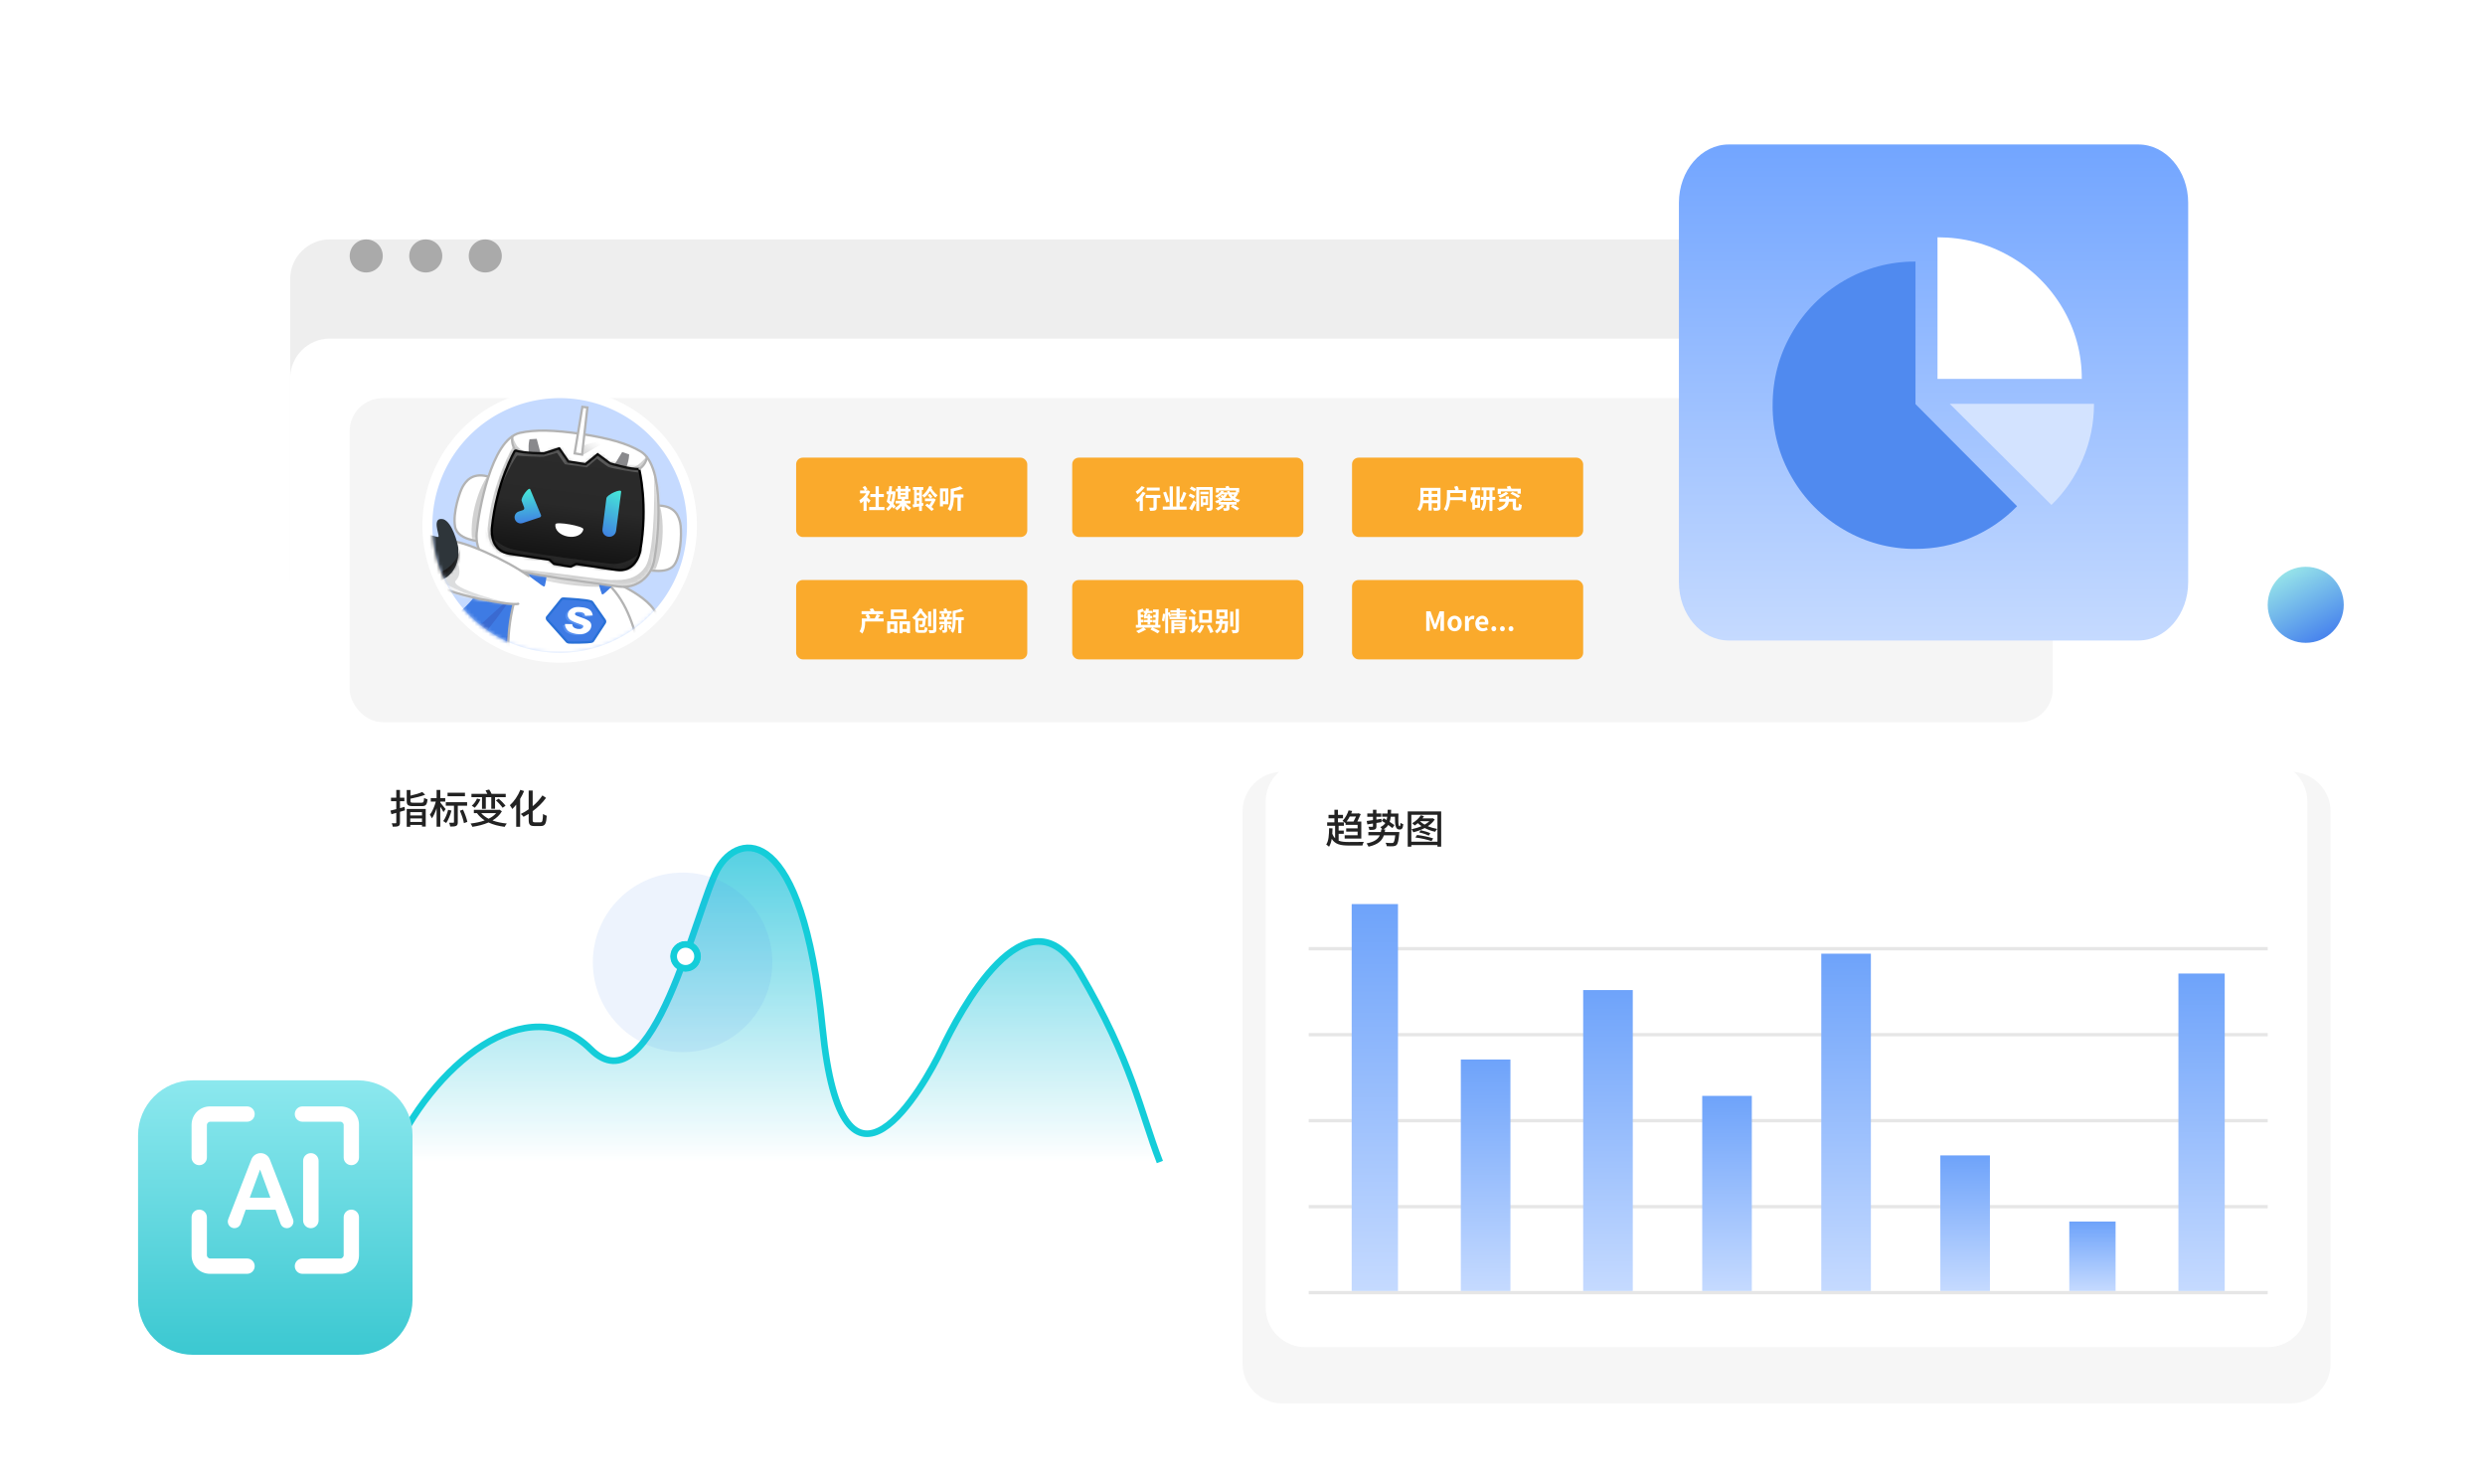 <svg fill="none" xmlns="http://www.w3.org/2000/svg" viewBox="0 0 720 430" class="design-iconfont">
  <g filter="url(#a12ucx6wz__filter0_d_961_1529)">
    <path d="M601.47 59.786H95.572C89.222 59.786 84.074 64.934 84.074 71.284V158.475C84.074 164.824 89.222 169.972 95.572 169.972H601.47C607.82 169.972 612.967 164.824 612.967 158.475V71.284C612.967 64.934 607.82 59.786 601.47 59.786Z" fill="#EEE"/>
  </g>
  <path d="M106.111 78.949C108.757 78.949 110.902 76.804 110.902 74.158C110.902 71.512 108.757 69.367 106.111 69.367C103.465 69.367 101.32 71.512 101.32 74.158C101.32 76.804 103.465 78.949 106.111 78.949Z" fill="#AAA"/>
  <path d="M123.357 78.949C126.003 78.949 128.148 76.804 128.148 74.158C128.148 71.512 126.003 69.367 123.357 69.367C120.711 69.367 118.566 71.512 118.566 74.158C118.566 76.804 120.711 78.949 123.357 78.949Z" fill="#AAA"/>
  <path d="M140.603 78.949C143.249 78.949 145.394 76.804 145.394 74.158C145.394 71.512 143.249 69.367 140.603 69.367C137.957 69.367 135.812 71.512 135.812 74.158C135.812 76.804 137.957 78.949 140.603 78.949Z" fill="#AAA"/>
  <g filter="url(#a12ucx6wz__filter1_d_961_1529)">
    <path d="M601.47 88.53H95.572C89.222 88.53 84.074 93.678 84.074 100.028V332.377C84.074 338.727 89.222 343.874 95.572 343.874H601.47C607.82 343.874 612.967 338.727 612.967 332.377V100.028C612.967 93.678 607.82 88.53 601.47 88.53Z" fill="#fff"/>
    <path d="M122.35 219.898L123.178 220.691C122.005 221.162 120.372 221.565 118.924 221.841V222.531C118.924 222.945 119.062 223.002 119.774 223.002C120.108 223.002 121.672 223.002 122.108 223.002C122.706 223.002 122.81 222.807 122.879 221.611C123.12 221.783 123.58 221.944 123.868 222.002C123.73 223.589 123.396 223.991 122.177 223.991C121.856 223.991 119.993 223.991 119.682 223.991C118.234 223.991 117.843 223.68 117.843 222.531V219.323H118.924V220.956C120.2 220.668 121.545 220.277 122.35 219.898ZM118.866 227.555V228.567H122.269V227.555H118.866ZM118.866 226.693H122.269V225.727H118.866V226.693ZM117.843 224.819H123.35V229.912H122.269V229.441H118.866V229.97H117.843V224.819ZM114.819 219.3H115.888V221.553H117.164V222.565H115.888V224.577L117.21 224.209L117.348 225.21L115.888 225.635V228.751C115.888 229.314 115.773 229.602 115.44 229.763C115.095 229.935 114.589 229.958 113.807 229.958C113.773 229.694 113.623 229.245 113.497 228.958C113.98 228.981 114.463 228.981 114.6 228.969C114.761 228.969 114.819 228.923 114.819 228.751V225.946L113.416 226.336L113.129 225.29C113.6 225.175 114.187 225.037 114.819 224.865V222.565H113.29V221.553H114.819V219.3ZM129.674 220.105H134.721V221.117H129.674V220.105ZM133.238 225.313L134.158 225.014C134.698 226.152 135.227 227.624 135.411 228.555L134.422 228.923C134.262 227.992 133.767 226.486 133.238 225.313ZM129.835 225.06L130.812 225.279C130.479 226.612 129.892 227.992 129.283 228.889C129.088 228.728 128.662 228.441 128.421 228.314C129.042 227.509 129.536 226.267 129.835 225.06ZM129.168 222.853H135.342V223.864H132.64V228.636C132.64 229.211 132.537 229.533 132.157 229.717C131.79 229.901 131.238 229.912 130.444 229.912C130.41 229.602 130.272 229.13 130.122 228.797C130.663 228.82 131.169 228.82 131.33 228.808C131.491 228.808 131.537 228.762 131.537 228.613V223.864H129.168V222.853ZM126.501 219.3H127.57V221.657H129.007V222.68H127.57V222.956C127.903 223.324 128.892 224.554 129.111 224.853L128.501 225.716C128.329 225.359 127.926 224.727 127.57 224.186V229.958H126.501V224.612C126.121 225.75 125.65 226.831 125.132 227.521C125.017 227.222 124.741 226.75 124.546 226.474C125.247 225.624 125.926 224.048 126.271 222.68H124.81V221.657H126.501V219.3ZM138.205 221.795L139.183 222.059C138.792 222.968 138.148 223.876 137.538 224.462C137.343 224.29 136.929 224.014 136.688 223.876C137.308 223.359 137.883 222.577 138.205 221.795ZM143.678 222.335L144.483 221.841C145.219 222.439 146.058 223.313 146.472 223.887L145.621 224.462C145.219 223.864 144.379 222.933 143.678 222.335ZM140.689 219.438L141.735 219.185C141.988 219.564 142.287 220.082 142.436 220.438H146.53V221.404H143.437V224.761H142.344V221.404H140.758V224.773H139.654V221.404H136.596V220.438H141.206C141.068 220.116 140.861 219.737 140.689 219.438ZM137.297 225.06H144.517L144.713 225.014L145.414 225.486C144.782 226.601 143.839 227.475 142.689 228.142C143.897 228.59 145.299 228.889 146.84 229.038C146.622 229.28 146.357 229.717 146.219 229.993C144.448 229.774 142.873 229.36 141.54 228.728C140.125 229.349 138.516 229.751 136.871 229.993C136.78 229.728 136.527 229.268 136.343 229.038C137.803 228.866 139.206 228.578 140.436 228.13C139.539 227.555 138.792 226.854 138.194 226.015H137.297V225.06ZM139.412 226.015C139.964 226.658 140.7 227.21 141.563 227.647C142.448 227.222 143.207 226.681 143.759 226.015H139.412ZM157.165 220.887L158.211 221.599C157.153 223.071 155.774 224.393 154.336 225.451V227.912C154.336 228.567 154.428 228.682 154.946 228.682C155.199 228.682 156.314 228.682 156.613 228.682C157.176 228.682 157.257 228.199 157.337 226.256C157.625 226.474 158.096 226.704 158.418 226.785C158.28 228.969 157.993 229.763 156.693 229.763C156.418 229.763 155.072 229.763 154.808 229.763C153.532 229.763 153.175 229.349 153.175 227.889V226.244C152.681 226.555 152.175 226.842 151.692 227.084C151.52 226.854 151.175 226.474 150.887 226.267C151.635 225.911 152.416 225.451 153.175 224.911V219.484H154.336V224.014C155.417 223.106 156.406 222.048 157.165 220.887ZM150.761 219.277L151.853 219.622C151.531 220.392 151.14 221.162 150.703 221.887V229.97H149.565V223.554C149.197 224.025 148.818 224.462 148.438 224.83C148.3 224.566 147.944 223.991 147.725 223.738C148.933 222.669 150.082 220.99 150.761 219.277Z" fill="#222"/>
    <path opacity=".8" d="M112.818 327.105C125.247 298.317 153.155 276.567 171.128 294.426C189.101 312.285 201.758 253.167 207.911 242.233C214.063 231.3 232.472 228.827 238.298 288.1C244.123 347.373 267.935 304.743 272.855 294.426C277.776 284.109 297.499 246.073 312.846 272.201C328.194 298.329 330.26 312.143 336.065 327.104" fill="url(#a12ucx6wz__paint0_linear_961_1529)"/>
    <path opacity=".8" d="M112.818 327.105C125.247 298.317 153.155 276.567 171.128 294.426C189.101 312.285 201.758 253.167 207.911 242.233C214.063 231.3 232.472 228.827 238.298 288.1C244.123 347.373 267.935 304.743 272.855 294.426C277.776 284.109 297.499 246.073 312.846 272.201C328.194 298.329 330.26 312.143 336.065 327.104" fill="url(#a12ucx6wz__paint1_linear_961_1529)"/>
    <path d="M112.818 327.105C125.247 298.317 153.155 276.567 171.128 294.426C189.101 312.285 201.758 253.167 207.911 242.233C214.063 231.3 232.472 228.827 238.298 288.1C244.123 347.373 267.935 304.743 272.855 294.426C277.776 284.109 297.499 246.073 312.846 272.201C328.194 298.329 330.26 312.143 336.065 327.104" stroke="#14CDD9" stroke-width="1.916"/>
    <g filter="url(#a12ucx6wz__filter2_d_961_1529)">
      <path d="M197.772 292.386C212.135 292.386 223.779 280.743 223.779 266.38C223.779 252.017 212.135 240.373 197.772 240.373C183.409 240.373 171.766 252.017 171.766 266.38C171.766 280.743 183.409 292.386 197.772 292.386Z" fill="#4985ED" fill-opacity=".1"/>
    </g>
    <g filter="url(#a12ucx6wz__filter3_d_961_1529)" stroke="#14CDD9">
      <path d="M202.498 264.647C202.498 266.776 200.772 268.502 198.643 268.502C196.514 268.502 194.788 266.776 194.788 264.647C194.788 262.518 196.514 260.792 198.643 260.792C200.772 260.792 202.498 262.518 202.498 264.647Z" fill="#fff" stroke-width=".958"/>
      <path d="M198.643 268.115C200.558 268.115 202.111 266.562 202.111 264.647C202.111 262.732 200.558 261.18 198.643 261.18C196.728 261.18 195.176 262.732 195.176 264.647C195.176 266.562 196.728 268.115 198.643 268.115Z" stroke-width="1.916"/>
    </g>
    <rect x="101.32" y="105.776" width="493.442" height="93.898" rx="9.581" fill="#F5F5F5"/>
    <rect x="230.67" y="123.023" width="66.972" height="22.995" rx="1.916" fill="#FAAA2C"/>
    <path d="M249.924 131.601L250.645 131.218C250.913 131.509 251.204 131.915 251.342 132.199L250.752 132.544H251.449L251.61 132.513L252.093 132.858C251.871 133.425 251.564 133.97 251.204 134.468C251.518 134.744 252.078 135.28 252.224 135.434L251.656 136.192C251.526 135.993 251.311 135.717 251.097 135.449V138.454H250.2V135.618C249.916 135.886 249.617 136.123 249.319 136.307C249.257 136.039 249.081 135.541 248.966 135.357C249.732 134.943 250.484 134.184 250.951 133.372H249.196V132.544H250.537C250.399 132.26 250.154 131.885 249.924 131.601ZM253.68 131.302H254.63V133.556H256.087V134.445H254.63V137.312H256.271V138.216H251.833V137.312H253.68V134.445H252.17V133.556H253.68V131.302ZM258.601 133.617H258.179C258.064 134.276 257.942 134.92 257.819 135.487L258.187 135.794C258.394 135.188 258.532 134.46 258.601 133.617ZM256.915 135.786C257.076 135.204 257.244 134.429 257.382 133.617H256.869V132.781H257.505C257.582 132.26 257.635 131.754 257.666 131.287L258.471 131.325C258.432 131.785 258.371 132.283 258.302 132.781H258.8L258.946 132.766L259.467 132.835C259.406 134.345 259.222 135.51 258.869 136.415C259.122 136.668 259.344 136.921 259.498 137.135L258.877 137.787C258.77 137.626 258.624 137.442 258.455 137.25C258.133 137.756 257.727 138.147 257.221 138.461C257.099 138.247 256.884 137.909 256.7 137.741C257.168 137.496 257.543 137.112 257.834 136.606C257.528 136.307 257.206 136.024 256.915 135.786ZM260.119 131.256H260.954V132.046H262.319V131.256H263.192V132.046H263.79V132.82H263.192V135.043H262.142V135.518H263.813V136.292H262.51C262.924 136.79 263.507 137.266 264.043 137.549C263.836 137.71 263.545 138.032 263.399 138.262C262.97 137.963 262.518 137.511 262.142 137.005V138.461H261.245V136.99C260.855 137.534 260.364 138.001 259.858 138.308C259.712 138.093 259.436 137.764 259.237 137.603C259.835 137.319 260.41 136.829 260.809 136.292H259.49V135.518H261.245V135.043H260.119V132.82H259.582V132.046H260.119V131.256ZM262.319 132.82H260.954V133.218H262.319V132.82ZM262.319 133.893H260.954V134.307H262.319V133.893ZM268.788 133.847L269.424 133.502C269.7 133.778 270.014 134.154 270.183 134.399L269.531 134.805C269.37 134.552 269.049 134.138 268.788 133.847ZM264.396 136.606L264.856 136.545V132.368H264.518V131.547H267.531V132.368H267.109V136.2L267.485 136.139L267.539 136.928L267.109 137.005V138.461H266.297V137.158L264.58 137.457L264.396 136.606ZM265.653 132.368V133.18H266.297V132.368H265.653ZM265.653 133.931V134.744H266.297V133.931H265.653ZM265.653 135.495V136.43L266.297 136.33V135.495H265.653ZM269.255 131.233L270.068 131.478L269.876 131.915C270.329 132.682 271.034 133.471 271.67 133.924C271.471 134.085 271.187 134.391 271.041 134.613C270.505 134.146 269.93 133.425 269.478 132.667C269.026 133.433 268.451 134.115 267.784 134.636C267.653 134.452 267.355 134.138 267.171 134C268.083 133.341 268.865 132.253 269.255 131.233ZM267.998 134.836H270.367L270.513 134.79L271.126 135.173C270.819 135.863 270.329 136.668 269.884 137.304C270.16 137.534 270.421 137.756 270.597 137.932L269.922 138.477C269.524 138.04 268.673 137.312 268.052 136.798L268.681 136.338L269.24 136.775C269.478 136.43 269.738 136.024 269.938 135.648H267.998V134.836ZM275.441 132.092C276.445 131.908 277.534 131.609 278.216 131.302L278.96 132.038C278.216 132.337 277.289 132.567 276.399 132.736V133.678H279.151V134.59H278.377V138.431H277.427V134.59H276.392C276.361 135.825 276.162 137.457 275.365 138.5C275.204 138.323 274.79 138.009 274.575 137.902C275.372 136.852 275.441 135.311 275.441 134.184V132.092ZM272.345 131.923H274.759V136.53H273.226V137.143H272.345V131.923ZM273.226 132.812V135.633H273.855V132.812H273.226Z" fill="#fff"/>
    <rect x="310.662" y="123.023" width="66.972" height="22.995" rx="1.916" fill="#FAAA2C"/>
    <path d="M332.268 131.693H336.008V132.575H332.268V131.693ZM330.788 131.256L331.677 131.624C331.118 132.352 330.29 133.142 329.554 133.655C329.439 133.448 329.202 133.08 329.041 132.896C329.677 132.49 330.42 131.793 330.788 131.256ZM331.938 133.824H336.208V134.698H335.15V137.396C335.15 137.886 335.058 138.147 334.72 138.285C334.391 138.423 333.9 138.438 333.218 138.438C333.18 138.17 333.057 137.771 332.935 137.503C333.371 137.526 333.885 137.526 334.023 137.519C334.161 137.519 334.207 137.488 334.207 137.373V134.698H331.938V133.824ZM331.08 132.927L331.953 133.264C331.723 133.655 331.44 134.054 331.133 134.437V138.469H330.213V135.464C329.999 135.671 329.792 135.863 329.585 136.032C329.455 135.84 329.14 135.426 328.956 135.234C329.738 134.69 330.581 133.801 331.08 132.927ZM336.997 133.126L337.84 132.873C338.2 133.786 338.645 134.989 338.837 135.717L337.917 136.054C337.756 135.311 337.342 134.069 336.997 133.126ZM342.891 132.896L343.735 133.287C343.382 134.261 342.899 135.357 342.501 136.1L341.795 135.733V137.181H343.796V138.101H336.897V137.181H338.89V131.356H339.833V137.181H340.853V131.356H341.795V135.602C342.179 134.882 342.646 133.786 342.891 132.896ZM347.782 132.889H350.166V133.64H347.782V132.889ZM344.363 134.108L344.831 133.41C345.283 133.586 345.935 133.901 346.264 134.131L345.766 134.897C345.467 134.667 344.823 134.322 344.363 134.108ZM344.555 137.718C344.93 137.151 345.444 136.215 345.85 135.349L346.563 135.963C346.218 136.752 345.789 137.595 345.375 138.339L344.555 137.718ZM346.594 131.54H351.354V137.411C351.354 137.871 351.277 138.139 351.001 138.285C350.725 138.446 350.334 138.461 349.744 138.461C349.721 138.216 349.598 137.787 349.476 137.542C349.828 137.565 350.196 137.557 350.327 137.557C350.434 137.557 350.472 137.519 350.472 137.396V132.368H347.46V138.461H346.594V131.54ZM344.723 132.046L345.229 131.363C345.651 131.563 346.287 131.885 346.594 132.115L346.065 132.858C345.774 132.621 345.16 132.268 344.723 132.046ZM347.904 134.146H350.028V136.752H348.61V137.204H347.904V134.146ZM348.61 134.905V135.993H349.3V134.905H348.61ZM353.975 136.645L354.811 136.936C354.343 137.503 353.554 138.024 352.856 138.331C352.718 138.162 352.419 137.817 352.228 137.664C352.902 137.434 353.6 137.059 353.975 136.645ZM356.589 137.189L357.202 136.645C357.808 136.921 358.636 137.381 359.065 137.718L358.406 138.339C358.022 138.009 357.21 137.511 356.589 137.189ZM355.033 131.402L355.938 131.195C356.045 131.386 356.16 131.609 356.229 131.808H359.034V133.134H358.421L358.758 133.356C358.536 133.816 358.206 134.307 357.854 134.698C358.275 134.951 358.766 135.142 359.326 135.257C359.142 135.434 358.912 135.771 358.797 135.993C358.084 135.802 357.486 135.503 356.995 135.104V135.51H354.412V135.204C354.113 135.457 353.784 135.671 353.439 135.855H358.306V136.637H356.213V137.595C356.213 137.994 356.137 138.201 355.838 138.316C355.547 138.431 355.148 138.431 354.619 138.431C354.581 138.193 354.466 137.886 354.359 137.664C354.688 137.68 355.079 137.68 355.179 137.68C355.286 137.68 355.317 137.649 355.317 137.565V136.637H353.094V136.024C352.902 136.116 352.703 136.192 352.504 136.261C352.412 136.07 352.212 135.771 352.059 135.618C352.465 135.503 352.864 135.334 353.239 135.119C353.109 134.981 352.963 134.836 352.825 134.713L353.377 134.399C353.508 134.498 353.653 134.629 353.776 134.759L354.037 134.544C353.906 134.422 353.745 134.292 353.607 134.192L354.067 133.824C354.19 133.901 354.328 134 354.458 134.1C354.573 133.954 354.68 133.801 354.772 133.64H353.991C353.623 134.031 353.147 134.376 352.55 134.675C352.45 134.498 352.22 134.23 352.059 134.108C352.971 133.724 353.546 133.172 353.837 132.636L354.627 132.774L354.443 133.08H354.979L355.133 133.073L355.263 133.042L355.623 133.211L355.47 132.804L356.183 132.628C356.236 132.781 356.298 132.927 356.367 133.065H358.107V132.559H353.178V133.134H352.304V131.808H355.209C355.156 131.67 355.094 131.524 355.033 131.402ZM354.88 134.751H356.612C356.252 134.376 355.961 133.931 355.723 133.425C355.516 133.931 355.225 134.368 354.88 134.751ZM356.788 133.755C356.926 133.939 357.087 134.108 357.256 134.261C357.394 134.108 357.524 133.931 357.632 133.755H356.788Z" fill="#fff"/>
    <rect x="391.736" y="123.023" width="66.972" height="22.995" rx="1.916" fill="#FAAA2C"/>
    <path d="M411.545 131.77H417.371V137.373C417.371 137.863 417.263 138.116 416.949 138.254C416.635 138.4 416.167 138.423 415.47 138.415C415.439 138.17 415.293 137.771 415.171 137.534C415.608 137.557 416.114 137.549 416.259 137.549C416.397 137.549 416.451 137.503 416.451 137.365V136.215H414.834V138.362H413.906V136.215H412.327C412.197 137.059 411.913 137.902 411.361 138.5C411.216 138.331 410.84 138.017 410.633 137.902C411.476 136.974 411.545 135.602 411.545 134.521V131.77ZM412.45 132.651V133.54H413.906V132.651H412.45ZM416.451 132.651H414.834V133.54H416.451V132.651ZM412.45 134.399V134.529C412.45 134.782 412.442 135.058 412.427 135.349H413.906V134.399H412.45ZM416.451 134.399H414.834V135.349H416.451V134.399ZM420.191 133.272V134.154V134.475H423.825V133.272H420.191ZM421.334 131.448L422.253 131.218C422.422 131.547 422.598 131.984 422.69 132.283L422.23 132.414H424.768V135.733H423.825V135.334H420.145C420.046 136.43 419.785 137.664 419.134 138.515C418.957 138.346 418.543 138.055 418.321 137.955C419.149 136.867 419.226 135.273 419.226 134.154V132.414H421.709C421.617 132.13 421.464 131.739 421.334 131.448ZM431.544 132.498H430.677V134.391H431.544V132.498ZM429.083 134.391H429.819V132.498H429.282V131.639H433.069V132.498H432.417V134.391H433.222V135.257H432.417V138.461H431.544V135.257H430.662C430.616 136.399 430.394 137.672 429.597 138.515C429.443 138.354 429.114 138.101 428.907 137.986C429.566 137.273 429.758 136.192 429.804 135.257H429.083V134.391ZM426.117 131.624H428.914V132.452H427.795C427.688 132.973 427.55 133.494 427.381 133.985H428.822V137.526H427.343V138.093H426.584V135.702C426.485 135.848 426.385 135.986 426.278 136.116C426.247 135.878 426.078 135.296 425.956 135.027C426.431 134.391 426.737 133.456 426.937 132.452H426.117V131.624ZM427.343 134.797V136.721H428.041V134.797H427.343ZM436.319 132.942L437.047 133.372C436.373 133.908 435.453 134.406 434.694 134.69L434.111 134.023C434.794 133.801 435.683 133.41 436.319 132.942ZM437.607 133.418L438.228 132.935C438.948 133.249 439.944 133.755 440.458 134.138L439.784 134.69C439.324 134.322 438.358 133.77 437.607 133.418ZM436.25 134.269H437.193V134.935H439.239V137.166C439.239 137.419 439.255 137.457 439.423 137.457C439.492 137.457 439.761 137.457 439.845 137.457C440.013 137.457 440.044 137.312 440.075 136.361C440.266 136.514 440.665 136.675 440.918 136.737C440.834 137.994 440.604 138.331 439.937 138.331C439.784 138.331 439.4 138.331 439.255 138.331C438.519 138.331 438.289 138.07 438.289 137.174V135.786H437.17C437.07 136.79 436.511 137.848 434.387 138.438C434.249 138.201 433.973 137.871 433.751 137.672C435.537 137.189 436.074 136.468 436.212 135.786H434.38V134.935H436.25V134.269ZM436.549 131.417L437.538 131.179C437.668 131.425 437.829 131.762 437.921 132.015H440.634V133.464H439.661V132.812H434.87V133.54H433.943V132.015H436.794C436.717 131.816 436.633 131.601 436.549 131.417Z" fill="#fff"/>
    <rect x="230.67" y="158.475" width="66.972" height="22.995" rx="1.916" fill="#FAAA2C"/>
    <path d="M251.939 166.907L252.889 166.677C253.081 166.922 253.273 167.259 253.372 167.504H255.863V168.378H251.586C251.824 168.685 252.077 169.083 252.192 169.367L251.663 169.605H253.441C253.648 169.252 253.878 168.754 254.001 168.386L255.036 168.708L254.399 169.605H256.024V170.502H250.667V170.686C250.667 171.651 250.521 173.092 249.808 174.004C249.655 173.821 249.241 173.46 249.034 173.345C249.639 172.556 249.701 171.452 249.701 170.67V169.605H251.28C251.157 169.313 250.935 168.946 250.736 168.662L251.395 168.378H249.632V167.504H252.284C252.184 167.298 252.062 167.083 251.939 166.907ZM258.999 167.895V168.923H261.697V167.895H258.999ZM258.109 167.014H262.632V169.796H258.109V167.014ZM257.052 170.44H259.987V173.867H259.067V173.522H257.925V173.913H257.052V170.44ZM257.925 172.64H259.067V171.322H257.925V172.64ZM260.631 170.44H263.667V173.874H262.747V173.522H261.513V173.913H260.631V170.44ZM261.513 172.64H262.747V171.322H261.513V172.64ZM270.381 166.861H271.293V172.832C271.293 173.353 271.178 173.591 270.864 173.729C270.542 173.874 270.044 173.897 269.323 173.897C269.277 173.644 269.139 173.253 269.009 173.008C269.5 173.031 270.013 173.031 270.167 173.031C270.32 173.023 270.381 172.977 270.381 172.832V166.861ZM268.91 167.589H269.791V171.943H268.91V167.589ZM265.606 169.497H267.89C267.583 169.053 267.147 168.524 266.733 168.049C266.403 168.585 266.012 169.076 265.575 169.497H265.606ZM266.457 166.692L267.3 166.96L267.154 167.29C267.737 167.911 268.457 168.708 268.802 169.229L268.212 169.781V169.812C268.158 171.084 268.074 171.644 267.898 171.858C267.752 172.027 267.591 172.088 267.384 172.119C267.2 172.142 266.886 172.15 266.556 172.142C266.541 171.904 266.457 171.582 266.334 171.368C266.587 171.398 266.809 171.398 266.924 171.398C267.024 171.398 267.085 171.383 267.147 171.322C267.216 171.23 267.269 170.946 267.315 170.287H266.096V172.64C266.096 172.954 266.15 173 266.503 173C266.664 173 267.346 173 267.545 173C267.859 173 267.913 172.847 267.959 172.035C268.151 172.18 268.511 172.318 268.749 172.372C268.649 173.46 268.411 173.782 267.622 173.782C267.415 173.782 266.579 173.782 266.388 173.782C265.483 173.782 265.207 173.537 265.207 172.64V169.827L264.97 170.019C264.824 169.819 264.51 169.49 264.31 169.336C265.246 168.708 266.05 167.673 266.457 166.692ZM272.711 171.498L273.424 171.682C273.24 172.188 272.941 172.732 272.642 173.077C272.504 172.962 272.213 172.747 272.045 172.64C272.328 172.349 272.566 171.912 272.711 171.498ZM274.559 171.759L275.157 171.429C275.394 171.766 275.647 172.219 275.777 172.517C276.023 171.759 276.046 170.877 276.046 170.149V167.443C276.889 167.29 277.816 167.037 278.376 166.776L279.089 167.458C278.453 167.704 277.655 167.903 276.897 168.041V169.244H279.265V170.095H278.545V173.874H277.655V170.095H276.897V170.149C276.897 171.276 276.805 172.847 276.138 173.813C275.992 173.652 275.624 173.368 275.433 173.269C275.578 173.046 275.693 172.793 275.777 172.533L275.157 172.908C275.034 172.602 274.773 172.111 274.559 171.759ZM273.394 168.217C273.532 168.486 273.631 168.846 273.67 169.083L273.302 169.183H274.206C274.321 168.9 274.459 168.501 274.536 168.217H273.394ZM273.34 166.861L274.16 166.669C274.275 166.907 274.405 167.221 274.49 167.474H275.708V168.217H274.712L275.371 168.34C275.256 168.639 275.134 168.938 275.026 169.183H275.831V169.934H274.428V170.525H275.701V171.299H274.428V172.947C274.428 173.315 274.367 173.514 274.129 173.644C273.899 173.767 273.593 173.775 273.179 173.775C273.148 173.56 273.041 173.238 272.934 173.023C273.164 173.031 273.409 173.031 273.493 173.031C273.578 173.031 273.601 173.008 273.601 172.931V171.299H272.183V170.525H273.601V169.934H272.137V169.183H272.888C272.849 168.938 272.765 168.616 272.658 168.371L273.294 168.217H272.251V167.474H273.57C273.501 167.267 273.417 167.045 273.34 166.861Z" fill="#fff"/>
    <rect x="310.662" y="158.475" width="66.972" height="22.995" rx="1.916" fill="#FAAA2C"/>
    <path d="M331.547 169.697C331.509 169.528 331.371 169.083 331.279 168.846C331.386 168.808 331.486 168.662 331.578 168.447C331.608 168.378 331.67 168.233 331.731 168.049H331.401V167.604C331.11 167.688 330.804 167.757 330.505 167.819L330.528 168.516H331.202V169.283H330.543L330.566 169.973H331.241V170.739H330.581L330.604 171.483H334.713L334.759 170.8H334.1V170.034H334.797L334.82 169.336H334.138V168.57H334.835L334.843 167.834H334.077V167.022H335.732C335.717 168.478 335.648 170.287 335.556 171.483H336.231V172.28H334.015C334.759 172.602 335.556 172.985 336.031 173.269L335.418 173.943C334.935 173.629 334.092 173.161 333.333 172.824L333.755 172.28H331.409L332.099 172.816C331.455 173.177 330.543 173.621 329.907 173.905C329.738 173.729 329.432 173.445 329.194 173.276C329.838 173.031 330.673 172.617 331.195 172.28H329.102V171.483H329.738L329.616 167.236C330.106 167.106 330.673 166.922 331.08 166.753L331.401 167.443V167.397H331.915C331.969 167.175 332.015 166.945 332.045 166.715L332.95 166.884C332.896 167.052 332.835 167.221 332.774 167.397H333.939V168.049H332.498C332.36 168.355 332.214 168.639 332.068 168.892H332.498V168.332H333.264V168.892H333.862V169.589H333.264V170.026H333.962V170.701H333.264V171.352H332.498V170.701H331.378V170.026H332.498V169.589H332.068C331.846 169.589 331.608 169.628 331.547 169.697ZM336.951 168.225L337.595 168.309C337.58 168.953 337.465 169.873 337.304 170.471L336.637 170.241C336.798 169.712 336.913 168.854 336.951 168.225ZM340.232 171.774V172.119H342.531V171.774H340.232ZM340.232 171.13H342.531V170.77H340.232V171.13ZM337.61 166.707H338.446V167.941L338.883 167.757C339.036 168.079 339.22 168.501 339.312 168.785V168.202H340.914V167.888H339.105V167.236H340.914V166.707H341.826V167.236H343.681V167.888H341.826V168.202H343.474V168.815H341.826V169.137H343.926V169.796H338.867V169.137H340.914V168.815H339.32L339.335 168.854L338.729 169.145C338.676 168.93 338.561 168.608 338.446 168.309V173.905H337.61V166.707ZM339.381 170.095H343.405V173.031C343.405 173.43 343.328 173.652 343.045 173.775C342.777 173.905 342.393 173.913 341.857 173.905C341.826 173.683 341.719 173.345 341.611 173.123C341.926 173.146 342.294 173.138 342.393 173.138C342.493 173.138 342.531 173.108 342.531 173.016V172.763H340.232V173.913H339.381V170.095ZM348.38 168.072V169.98H350.173V168.072H348.38ZM347.468 167.198H351.131V170.854H347.468V167.198ZM349.675 171.736L350.534 171.437C350.948 172.088 351.407 172.947 351.568 173.514L350.641 173.867C350.495 173.307 350.081 172.418 349.675 171.736ZM347.943 171.475L348.893 171.682C348.617 172.533 348.15 173.368 347.652 173.897C347.468 173.744 347.061 173.491 346.831 173.368C347.33 172.924 347.728 172.196 347.943 171.475ZM344.792 167.39L345.39 166.83C345.804 167.175 346.371 167.665 346.64 167.995L346.011 168.624C345.758 168.286 345.214 167.765 344.792 167.39ZM344.478 169.076H346.272V171.889L346.954 171.322C347.031 171.575 347.199 171.95 347.307 172.127C345.866 173.361 345.597 173.583 345.459 173.775C345.352 173.598 345.053 173.299 344.9 173.184C345.091 173.008 345.383 172.64 345.383 172.165V169.957H344.478V169.076ZM356.428 167.642H357.325V171.981H356.428V167.642ZM358.038 166.868H358.95V172.816C358.95 173.322 358.85 173.583 358.551 173.736C358.252 173.89 357.792 173.92 357.133 173.913C357.095 173.652 356.965 173.23 356.834 172.97C357.271 172.985 357.708 172.985 357.846 172.985C357.984 172.985 358.038 172.939 358.038 172.809V166.868ZM353.285 167.849V168.907H354.765V167.849H353.285ZM352.45 167.045H355.654V169.72H352.45V167.045ZM353.408 169.881H354.274L354.251 170.356H355.846C355.846 170.356 355.838 170.594 355.83 170.708C355.761 172.502 355.692 173.23 355.485 173.491C355.332 173.69 355.171 173.759 354.949 173.798C354.757 173.828 354.435 173.836 354.09 173.828C354.075 173.56 353.983 173.192 353.845 172.954C354.113 172.985 354.351 172.985 354.473 172.985C354.581 172.985 354.642 172.97 354.711 172.893C354.811 172.77 354.872 172.318 354.926 171.191H354.175C354.021 172.395 353.638 173.338 352.542 173.943C352.435 173.729 352.189 173.414 351.998 173.253C352.879 172.793 353.186 172.096 353.316 171.191H352.243V170.356H353.385L353.408 169.881Z" fill="#fff"/>
    <rect x="391.736" y="158.475" width="66.972" height="22.995" rx="1.916" fill="#FAAA2C"/>
    <path d="M413.227 173.223V167.543H414.484L415.45 170.21C415.573 170.555 415.68 170.931 415.795 171.291H415.833C415.956 170.931 416.055 170.555 416.17 170.21L417.121 167.543H418.378V173.223H417.343V170.854C417.343 170.31 417.428 169.528 417.489 168.992H417.451L416.991 170.325L416.117 172.709H415.465L414.584 170.325L414.132 168.992H414.101C414.155 169.528 414.247 170.31 414.247 170.854V173.223H413.227ZM421.464 173.33C420.383 173.33 419.402 172.502 419.402 171.076C419.402 169.651 420.383 168.823 421.464 168.823C422.537 168.823 423.525 169.651 423.525 171.076C423.525 172.502 422.537 173.33 421.464 173.33ZM421.464 172.41C422.046 172.41 422.376 171.889 422.376 171.076C422.376 170.272 422.046 169.743 421.464 169.743C420.873 169.743 420.551 170.272 420.551 171.076C420.551 171.889 420.873 172.41 421.464 172.41ZM424.468 173.223V168.93H425.388L425.472 169.689H425.495C425.809 169.129 426.269 168.823 426.714 168.823C426.952 168.823 427.09 168.861 427.212 168.915L427.028 169.888C426.875 169.842 426.752 169.819 426.568 169.819C426.239 169.819 425.84 170.042 425.595 170.663V173.223H424.468ZM429.587 173.33C428.384 173.33 427.448 172.494 427.448 171.076C427.448 169.689 428.43 168.823 429.449 168.823C430.629 168.823 431.243 169.681 431.243 170.877C431.243 171.084 431.22 171.291 431.189 171.398H428.545C428.637 172.096 429.096 172.456 429.74 172.456C430.085 172.456 430.384 172.356 430.698 172.165L431.082 172.855C430.66 173.146 430.116 173.33 429.587 173.33ZM428.522 170.64H430.277C430.277 170.065 430.024 169.697 429.464 169.697C429.012 169.697 428.614 170.019 428.522 170.64ZM432.814 173.33C432.408 173.33 432.109 173.008 432.109 172.594C432.109 172.173 432.408 171.858 432.814 171.858C433.213 171.858 433.512 172.173 433.512 172.594C433.512 173.008 433.213 173.33 432.814 173.33ZM435.307 173.33C434.901 173.33 434.602 173.008 434.602 172.594C434.602 172.173 434.901 171.858 435.307 171.858C435.706 171.858 436.005 172.173 436.005 172.594C436.005 173.008 435.706 173.33 435.307 173.33ZM437.8 173.33C437.394 173.33 437.095 173.008 437.095 172.594C437.095 172.173 437.394 171.858 437.8 171.858C438.198 171.858 438.497 172.173 438.497 172.594C438.497 173.008 438.198 173.33 437.8 173.33Z" fill="#fff"/>
    <path d="M500.911 176L619.535 176C627.524 176 634 168.43 634 159.092L634 49.187C634 39.849 627.524 32.279 619.535 32.279L500.911 32.279C492.923 32.279 486.447 39.849 486.447 49.187L486.447 159.092C486.447 168.43 492.923 176 500.911 176Z" fill="url(#a12ucx6wz__paint2_linear_961_1529)"/>
    <path d="M554.993 107.505L584.429 137.101C580.625 141 576.089 144.096 571.087 146.206C566.001 148.375 560.637 149.46 554.999 149.46C547.7 149.518 540.52 147.59 534.214 143.879C527.957 140.26 522.761 135.033 519.153 128.729C515.463 122.4 513.543 115.178 513.597 107.834C513.597 100.294 515.449 93.329 519.153 86.938C522.766 80.64 527.958 75.415 534.208 71.789C540.515 68.079 547.694 66.152 554.993 66.207V107.505Z" fill="#508AEF"/>
    <path d="M603.172 100.212H561.369V59.172C568.94 59.172 575.93 61.007 582.346 64.677C588.622 68.223 593.868 73.37 597.558 79.604C601.27 85.821 603.213 92.952 603.172 100.212Z" fill="#fff"/>
    <path d="M564.908 107.414H606.711C606.711 113.042 605.625 118.378 603.46 123.437C601.348 128.439 598.26 132.959 594.379 136.728L564.908 107.414Z" fill="#D3E3FF"/>
    <g filter="url(#a12ucx6wz__filter4_d_961_1529)">
      <path d="M103.62 295.488H55.905C47.121 295.488 40 302.609 40 311.393V359.109C40 367.893 47.121 375.014 55.905 375.014H103.62C112.405 375.014 119.526 367.893 119.526 359.109V311.393C119.526 302.609 112.405 295.488 103.62 295.488Z" fill="url(#a12ucx6wz__paint3_linear_961_1529)"/>
    </g>
    <g clip-path="url(#a12ucx6wz__clip0_961_1529)">
      <path d="M59.615 354.137V343.12C59.615 342.077 58.77 341.231 57.727 341.231C56.684 341.231 55.838 342.077 55.838 343.12V354.137C55.838 356.971 58.041 359.174 60.874 359.174H71.577C72.62 359.174 73.466 358.328 73.466 357.285C73.466 356.242 72.62 355.397 71.577 355.397H60.874C60.245 355.397 59.615 354.767 59.615 354.137ZM98.649 311.326H87.632C86.588 311.326 85.743 312.172 85.743 313.215C85.743 314.258 86.588 315.104 87.632 315.104H98.649C99.279 315.104 99.908 315.733 99.908 316.363V325.806C99.908 326.85 100.754 327.695 101.797 327.695C102.84 327.695 103.686 326.85 103.686 325.806V316.363C103.686 313.53 101.482 311.326 98.649 311.326ZM99.908 354.137C99.908 354.767 99.279 355.397 98.649 355.397H87.632C86.588 355.397 85.743 356.242 85.743 357.285C85.743 358.328 86.588 359.174 87.632 359.174H98.649C101.482 359.174 103.686 356.971 103.686 354.137V343.12C103.686 342.077 102.84 341.231 101.797 341.231C100.754 341.231 99.908 342.077 99.908 343.12V354.137ZM59.615 316.363C59.615 315.733 60.245 315.104 60.874 315.104H71.577C72.62 315.104 73.466 314.258 73.466 313.215C73.466 312.172 72.62 311.326 71.577 311.326H60.874C58.041 311.326 55.838 313.53 55.838 316.363V325.806C55.838 326.85 56.684 327.695 57.727 327.695C58.77 327.695 59.615 326.85 59.615 325.806V316.363ZM75.512 324.862C74.469 324.862 73.532 325.503 73.154 326.476L66.44 343.778C66.034 344.825 66.806 345.953 67.929 345.953C68.606 345.953 69.21 345.526 69.435 344.887L70.948 340.602H80.077L81.589 344.887C81.815 345.526 82.418 345.953 83.095 345.953C84.218 345.953 84.99 344.825 84.584 343.778L77.87 326.476C77.492 325.503 76.556 324.862 75.512 324.862ZM71.892 337.768L75.355 328.325L78.817 337.768H71.892ZM88.156 326.773C88.156 325.718 89.012 324.862 90.067 324.862C91.123 324.862 91.979 325.718 91.979 326.773V344.042C91.979 345.097 91.123 345.953 90.067 345.953C89.012 345.953 88.156 345.097 88.156 344.042V326.773Z" fill="#fff" stroke="#fff" stroke-width=".663"/>
    </g>
  </g>
  <g filter="url(#a12ucx6wz__filter5_d_961_1529)">
    <path d="M663.746 214.047H371.513C365.163 214.047 360.016 219.195 360.016 225.545V385.554C360.016 391.904 365.163 397.052 371.513 397.052H663.746C670.096 397.052 675.244 391.904 675.244 385.554V225.545C675.244 219.195 670.096 214.047 663.746 214.047Z" fill="#F6F6F6"/>
  </g>
  <path d="M657.039 220.754H378.22C371.87 220.754 366.723 225.902 366.723 232.252V378.847C366.723 385.197 371.87 390.345 378.22 390.345H657.039C663.389 390.345 668.537 385.197 668.537 378.847V232.252C668.537 225.902 663.389 220.754 657.039 220.754Z" fill="#fff"/>
  <path stroke="#E6E6E6" stroke-width=".958" d="M379.18 374.537L657.04 374.537"/>
  <path stroke="#E6E6E6" stroke-width=".958" d="M379.18 349.624L657.04 349.624"/>
  <path stroke="#E6E6E6" stroke-width=".958" d="M379.18 299.802L657.04 299.802"/>
  <path stroke="#E6E6E6" stroke-width=".958" d="M379.18 274.89L657.04 274.89"/>
  <path stroke="#E6E6E6" stroke-width=".958" d="M379.18 324.714L657.04 324.714"/>
  <path d="M405.051 261.955H391.637V374.057H405.051V261.955Z" fill="url(#a12ucx6wz__paint4_linear_961_1529)"/>
  <path d="M437.628 306.988H423.256V374.058H437.628V306.988Z" fill="url(#a12ucx6wz__paint5_linear_961_1529)"/>
  <path d="M473.079 286.867H458.707V374.058H473.079V286.867Z" fill="url(#a12ucx6wz__paint6_linear_961_1529)"/>
  <path d="M507.571 317.527H493.199V374.058H507.571V317.527Z" fill="url(#a12ucx6wz__paint7_linear_961_1529)"/>
  <path d="M542.065 276.328H527.693V374.058H542.065V276.328Z" fill="url(#a12ucx6wz__paint8_linear_961_1529)"/>
  <path d="M576.558 334.773H562.186V374.057H576.558V334.773Z" fill="url(#a12ucx6wz__paint9_linear_961_1529)"/>
  <path d="M612.967 353.936H599.553V374.056H612.967V353.936Z" fill="url(#a12ucx6wz__paint10_linear_961_1529)"/>
  <path d="M644.586 282.078H631.172V374.06H644.586V282.078Z" fill="url(#a12ucx6wz__paint11_linear_961_1529)"/>
  <path d="M391.086 236.575C390.833 237.081 390.522 237.575 390.154 238.035H392.167C392.408 237.564 392.672 237.035 392.902 236.575H391.086ZM390.04 240.024H393.351V239.001H389.867V238.369L389.752 238.495C389.58 238.277 389.212 237.978 388.97 237.863C389.856 236.943 390.43 235.759 390.741 234.804L391.776 234.965L391.5 235.69H393.397L393.558 235.632L394.259 235.874C393.983 236.541 393.627 237.322 393.282 238.035H394.42V242.979H389.603V242.013H393.351V240.956H390.04V240.024ZM385.096 239.978L386.084 240.024C386.073 240.565 386.05 241.094 386.015 241.588C386.234 242.151 386.51 242.577 386.832 242.899V239.277H384.532V238.265H386.625V237.092H384.923V236.104H386.625V234.632H387.66V236.104H389.12V237.092H387.66V238.265H389.384V239.277H387.855V240.657H389.338V241.599H387.855V243.577C388.648 243.899 389.626 243.968 390.798 243.968C391.454 243.968 394.363 243.968 395.156 243.934C394.984 244.175 394.8 244.669 394.742 244.991H390.798C388.464 244.991 386.855 244.681 385.854 243.048C385.705 243.945 385.463 244.715 385.073 245.336C384.912 245.175 384.486 244.842 384.256 244.704C384.969 243.635 385.073 241.91 385.096 239.978ZM397.8 234.632H398.801V235.701H400.203V236.667H398.801V237.483L400.249 237.253L400.284 238.208L398.801 238.449V239.403C398.801 239.909 398.697 240.162 398.352 240.312C398.019 240.461 397.525 240.473 396.766 240.473C396.72 240.197 396.593 239.817 396.467 239.564C396.961 239.576 397.456 239.576 397.605 239.564C397.754 239.564 397.8 239.53 397.8 239.392V238.61L396.179 238.863L395.984 237.874L397.8 237.621V236.667H396.156V235.701H397.8V234.632ZM400.215 240.323H400.502C400.364 240.093 400.123 239.806 399.939 239.656C400.606 239.346 401.066 238.955 401.376 238.472L400.341 237.828L400.893 237.092L401.756 237.587C401.836 237.299 401.894 236.977 401.94 236.632H400.456V235.713H402.02L402.055 234.632H403.066L403.02 235.713H405.182C405.101 238.104 405.113 239.415 405.515 239.403C405.688 239.403 405.745 239.127 405.78 238.426C405.998 238.587 406.332 238.748 406.585 238.817C406.481 240.024 406.171 240.358 405.469 240.358C404.262 240.358 404.17 238.909 404.17 236.632H402.951C402.882 237.184 402.79 237.679 402.641 238.127C403.181 238.472 403.687 238.817 404.021 239.081L403.434 239.932C403.135 239.679 402.71 239.357 402.227 239.024C401.894 239.553 401.434 239.978 400.79 240.323H401.342L401.215 241.071H405.446C405.446 241.071 405.435 241.37 405.412 241.519C405.216 243.577 405.009 244.462 404.63 244.819C404.354 245.095 404.055 245.164 403.618 245.198C403.239 245.233 402.526 245.221 401.802 245.175C401.779 244.876 401.641 244.462 401.445 244.186C402.181 244.255 402.917 244.267 403.216 244.267C403.457 244.267 403.595 244.244 403.71 244.152C403.94 243.957 404.113 243.347 404.251 242.036H400.962C400.433 243.566 399.295 244.704 396.513 245.325C396.409 245.037 396.156 244.612 395.938 244.382C398.272 243.922 399.284 243.117 399.778 242.036H396.467V241.071H400.088C400.134 240.829 400.18 240.588 400.215 240.323ZM411.184 241.186L411.632 240.553C412.575 240.737 413.759 241.105 414.426 241.416L413.978 242.117C413.322 241.795 412.127 241.381 411.184 241.186ZM410.08 242.657L410.586 241.933C412.138 242.105 414.104 242.531 415.254 242.922L414.771 243.704C413.667 243.301 411.678 242.841 410.08 242.657ZM407.872 235.103H417.565V245.313H416.484V244.853H408.919V245.313H407.872V235.103ZM408.919 243.888H416.484V236.092H408.919V243.888ZM411.69 236.207L412.586 236.506C412.46 236.713 412.311 236.92 412.15 237.115H414.932L415.093 237.069L415.702 237.437C415.219 238.185 414.518 238.84 413.69 239.392C414.541 239.748 415.484 240.024 416.427 240.185C416.22 240.381 415.944 240.76 415.817 241.002C414.771 240.783 413.725 240.404 412.793 239.921C411.747 240.473 410.574 240.887 409.482 241.151C409.379 240.887 409.16 240.461 408.976 240.266C409.942 240.082 410.954 239.771 411.874 239.369C411.471 239.104 411.115 238.817 410.804 238.507C410.505 238.76 410.206 238.99 409.908 239.185C409.747 239.013 409.379 238.691 409.172 238.53C410.137 237.978 411.115 237.104 411.69 236.207ZM411.414 237.932C411.782 238.3 412.23 238.633 412.759 238.932C413.299 238.633 413.782 238.3 414.162 237.943L411.414 237.932Z" fill="#222"/>
  <path d="M679.078 175.241C679.078 169.156 674.145 164.223 668.06 164.223C661.974 164.223 657.041 169.156 657.041 175.241C657.041 181.327 661.974 186.26 668.06 186.26C674.145 186.26 679.078 181.327 679.078 175.241Z" fill="url(#a12ucx6wz__paint12_linear_961_1529)"/>
  <path fill="#C5DAFF" stroke="#fff" stroke-width="2.874" d="M162.16 113.918A38.326 38.326 0 1 0 162.16 190.57A38.326 38.326 0 1 0 162.16 113.918Z"/>
  <mask id="a12ucx6wz__u6jnyzoz4a" style="mask-type:alpha" maskUnits="userSpaceOnUse" x="125" y="115" width="75" height="75">
    <path fill="#C5DAFF" stroke="#fff" stroke-width="2.874" d="M162.16 116.793A35.451 35.451 0 1 0 162.16 187.695A35.451 35.451 0 1 0 162.16 116.793Z"/>
  </mask>
  <g mask="url(#a12ucx6wz__u6jnyzoz4a)">
    <path d="M142.579 156.79C140.132 157.143 132.574 156.845 131.846 152.579C131.131 148.517 133.245 142.438 134.054 141.022C134.866 139.673 136.556 136.903 141.144 137.995C145.731 139.087 147.221 144.676 147.221 144.676L142.579 156.79Z" fill="#fff"/>
    <mask id="a12ucx6wz__aa7i4364gb" style="mask-type:luminance" maskUnits="userSpaceOnUse" x="131" y="137" width="17" height="20">
      <path d="M142.59 156.749C140.15 157.111 132.611 156.847 131.875 152.597C131.152 148.552 133.247 142.483 134.05 141.067C134.858 139.719 136.537 136.951 141.116 138.019C145.695 139.088 147.194 144.653 147.194 144.653L142.59 156.749Z" fill="#fff"/>
    </mask>
    <g mask="url(#a12ucx6wz__aa7i4364gb)">
      <path d="M142.881 136.176C139.515 138.368 135.217 150.407 137.106 158.094C139.091 166.255 141.588 158.571 141.588 158.571L142.76 148.163L142.881 136.176Z" fill="#D1D1D1"/>
    </g>
    <path d="M142.579 156.79C140.132 157.143 132.574 156.845 131.846 152.579C131.131 148.517 133.245 142.438 134.054 141.022C134.866 139.673 136.556 136.903 141.144 137.995C145.731 139.087 147.221 144.676 147.221 144.676L142.579 156.79Z" stroke="#B3B3B3" stroke-width=".669" stroke-miterlimit="10"/>
    <path d="M184.159 163.97C186.413 164.998 193.728 167.021 195.696 163.139C197.608 159.466 197.444 153.113 197.076 151.493C196.712 149.941 195.911 146.773 191.234 146.507C186.553 146.173 183.411 151.083 183.411 151.083L184.159 163.97Z" fill="#fff"/>
    <mask id="a12ucx6wz__1qxbamtq8c" style="mask-type:luminance" maskUnits="userSpaceOnUse" x="183" y="146" width="15" height="20">
      <path d="M184.195 163.978C186.444 164.993 193.744 166.978 195.698 163.099C197.597 159.428 197.419 153.093 197.048 151.479C196.681 149.933 195.876 146.777 191.211 146.533C186.542 146.22 183.419 151.13 183.419 151.13L184.195 163.978Z" fill="#fff"/>
    </mask>
    <g mask="url(#a12ucx6wz__1qxbamtq8c)">
      <path d="M190.067 144.245C192.643 147.302 193.05 160.076 188.929 166.901C184.555 174.084 184.561 166.007 184.561 166.007L186.631 155.75L190.067 144.245Z" fill="#D1D1D1"/>
    </g>
    <path d="M184.159 163.97C186.413 164.998 193.728 167.021 195.696 163.139C197.608 159.466 197.444 153.113 197.076 151.493C196.712 149.941 195.911 146.773 191.234 146.507C186.553 146.173 183.411 151.083 183.411 151.083L184.159 163.97Z" stroke="#B3B3B3" stroke-width=".669" stroke-miterlimit="10"/>
    <path d="M157.75 165.279L168.578 166.476L186.654 176.867C188.54 178.666 194.328 186.31 195.123 190.564C194.413 193.679 182.08 194.894 179.513 195.526C176.946 196.157 158.403 197.812 153.334 197.842C148.265 197.872 144.597 198.432 141.556 199.16C138.446 199.893 132.619 198.67 125.978 196.404C123.95 195.706 116.878 194.285 112.45 195.915C111.972 192.393 114.664 187.999 122.657 184.038C131.382 179.693 137.911 174.113 139.278 169.32L157.75 165.279Z" fill="#3E7BE4"/>
    <mask id="a12ucx6wz__upv4lj8zzd" style="mask-type:luminance" maskUnits="userSpaceOnUse" x="112" y="165" width="84" height="35">
      <path d="M157.724 165.358L168.548 166.52L186.631 176.808C188.519 178.592 194.316 186.179 195.118 190.408C194.413 193.508 182.089 194.748 179.524 195.383C176.959 196.017 158.429 197.71 153.363 197.753C148.296 197.796 144.631 198.363 141.593 199.095C138.486 199.831 132.66 198.63 126.019 196.393C123.991 195.704 116.921 194.309 112.498 195.942C112.014 192.44 114.697 188.063 122.68 184.104C131.393 179.76 137.909 174.194 139.268 169.423L157.724 165.358Z" fill="#fff"/>
    </mask>
    <g mask="url(#a12ucx6wz__upv4lj8zzd)">
      <path opacity=".23" d="M151.149 172.128C146.223 185.02 143.481 196.615 140.008 200.455C136.604 204.291 139.004 206.674 140.377 206.726C141.75 206.778 150.44 203.164 150.625 202.81C150.81 202.457 153.4 188.272 153.4 188.272L151.474 171.834L151.149 172.128Z" fill="#2E3192"/>
    </g>
    <mask id="a12ucx6wz__sgz0uqzs1e" style="mask-type:luminance" maskUnits="userSpaceOnUse" x="112" y="165" width="84" height="35">
      <path d="M157.724 165.358L168.548 166.52L186.631 176.808C188.519 178.592 194.316 186.179 195.118 190.408C194.413 193.508 182.089 194.748 179.524 195.383C176.959 196.017 158.429 197.71 153.363 197.753C148.296 197.796 144.631 198.363 141.593 199.095C138.486 199.831 132.66 198.63 126.019 196.393C123.991 195.704 116.921 194.309 112.498 195.942C112.014 192.44 114.697 188.063 122.68 184.104C131.393 179.76 137.909 174.194 139.268 169.423L157.724 165.358Z" fill="#fff"/>
    </mask>
    <g mask="url(#a12ucx6wz__sgz0uqzs1e)">
      <path opacity=".23" d="M148.562 172.48C144.885 178.643 129.177 198.033 126.495 199.017C123.813 200.001 118.778 198.264 118.778 198.264C118.778 198.264 112.122 199.22 117.955 195.926C123.918 192.489 130.41 188.746 133.867 185.804C136.995 183.086 148.562 172.48 148.562 172.48Z" fill="#2E3192"/>
    </g>
    <path d="M187.1 184.753C188.269 184.819 189.096 184.906 189.778 186.028C190.46 187.149 189.866 191.082 184.936 192.336L181.024 191.067L181.695 186.104L182.701 184.539L187.1 184.753Z" fill="#2E353A"/>
    <mask id="a12ucx6wz__uuvwz1fsmf" style="mask-type:luminance" maskUnits="userSpaceOnUse" x="181" y="184" width="10" height="9">
      <path d="M187.096 184.765C188.263 184.827 189.089 184.91 189.773 186.024C190.456 187.138 189.872 191.057 184.953 192.325L181.045 191.078L181.704 186.132L182.704 184.57L187.096 184.765Z" fill="#fff"/>
    </mask>
    <g mask="url(#a12ucx6wz__uuvwz1fsmf)">
      <path d="M190.88 187.331C186.978 190.847 183.276 187.324 183.276 187.324L183.425 193.318L188.375 192.466L190.88 187.331Z" fill="#1C1B1B"/>
    </g>
    <path d="M176.021 167.545C178.723 169.229 192.17 174.165 190.762 181.773C190.556 182.949 189.357 184.731 187.428 185.736C186.029 186.436 183.43 186.524 182.61 186.573C181.791 186.622 176.001 182.525 176.001 182.525L170.6 168.624L170.497 166.852L176.021 167.545Z" fill="#fff"/>
    <mask id="a12ucx6wz__zpna1uhsvg" style="mask-type:luminance" maskUnits="userSpaceOnUse" x="170" y="166" width="21" height="21">
      <path d="M176.008 167.594C178.709 169.26 192.138 174.121 190.75 181.708C190.547 182.88 189.355 184.661 187.433 185.67C186.038 186.374 183.445 186.472 182.627 186.525C181.809 186.578 176.022 182.52 176.022 182.52L170.602 168.692L170.495 166.926L176.008 167.594Z" fill="#fff"/>
    </mask>
    <g mask="url(#a12ucx6wz__zpna1uhsvg)">
      <path d="M190.085 176.233C190.869 181.374 187.947 182.921 186.172 183.031C184.266 183.218 183.475 182.584 181.496 181.546C179.517 180.508 181.244 188.868 181.244 188.868L187.196 187.611L192.455 185.031L190.085 176.233Z" fill="#D1D1D1"/>
    </g>
    <path d="M176.021 167.545C178.723 169.229 192.17 174.165 190.762 181.773C190.556 182.949 189.357 184.731 187.428 185.736C186.029 186.436 183.43 186.524 182.61 186.573C181.791 186.622 176.001 182.525 176.001 182.525L170.6 168.624L170.497 166.852L176.021 167.545Z" stroke="#B3B3B3" stroke-width=".669" stroke-miterlimit="10"/>
    <path d="M154.634 164.853C148.713 167.945 146.615 183.733 147.417 190.456C145.68 192.407 141.03 204.382 141.719 206.802C142.36 208.405 146.357 209.943 150.157 210.467C154.716 211.081 161.571 209.917 162.781 208.339C164.278 205.787 164.496 200.097 164.296 199.015C165.461 199.013 168.329 198.841 168.329 198.841C168.329 198.841 168.276 200.28 168.01 201.596C167.691 203.188 167.243 206.087 167.531 207.506C167.927 209.603 173.864 210.34 178.762 209.703C182.097 209.297 186.003 208.105 186.378 206.304C187.568 200.829 186.105 191 185.052 187.028C183.041 179.558 180.705 172.38 174.04 167.378L154.634 164.853Z" fill="#fff"/>
    <mask id="a12ucx6wz__1699t02yhh" style="mask-type:luminance" maskUnits="userSpaceOnUse" x="141" y="164" width="46" height="47">
      <path d="M154.604 164.969C148.703 168.075 146.645 183.814 147.461 190.508C145.732 192.459 141.119 204.41 141.812 206.819C142.456 208.413 146.447 209.928 150.241 210.434C154.792 211.027 161.63 209.838 162.835 208.261C164.322 205.712 164.527 200.042 164.324 198.965C165.487 198.958 168.349 198.774 168.349 198.774C168.349 198.774 168.299 200.208 168.037 201.52C167.722 203.108 167.282 205.998 167.572 207.411C167.972 209.498 173.899 210.207 178.785 209.552C182.112 209.134 186.008 207.929 186.378 206.133C187.552 200.674 186.071 190.887 185.01 186.934C182.987 179.5 180.639 172.359 173.976 167.403L154.604 164.969Z" fill="#fff"/>
    </mask>
    <g mask="url(#a12ucx6wz__1699t02yhh)">
      <path d="M184.002 181.171C184.472 186.813 185.368 198.509 184.293 202.334C183.391 205.601 179.349 207.902 176.09 208.378C173.24 208.828 169.142 209.014 165.016 207.562C164.177 207.273 172.498 212.495 183.134 208.213C190.627 205.22 184.002 181.171 184.002 181.171Z" fill="#D1D1D1"/>
    </g>
    <mask id="a12ucx6wz__jbjj6wmb0i" style="mask-type:luminance" maskUnits="userSpaceOnUse" x="141" y="164" width="46" height="47">
      <path d="M154.604 164.969C148.703 168.075 146.645 183.814 147.461 190.508C145.732 192.459 141.119 204.41 141.812 206.819C142.456 208.413 146.447 209.928 150.241 210.434C154.792 211.027 161.63 209.838 162.835 208.261C164.322 205.712 164.527 200.042 164.324 198.965C165.487 198.958 168.349 198.774 168.349 198.774C168.349 198.774 168.299 200.208 168.037 201.52C167.722 203.108 167.282 205.998 167.572 207.411C167.972 209.498 173.899 210.207 178.785 209.552C182.112 209.134 186.008 207.929 186.378 206.133C187.552 200.674 186.071 190.887 185.01 186.934C182.987 179.5 180.639 172.359 173.976 167.403L154.604 164.969Z" fill="#fff"/>
    </mask>
    <g mask="url(#a12ucx6wz__jbjj6wmb0i)">
      <path d="M180.76 168.83C177.229 170.54 170.49 170.133 164.624 169.401C158.684 168.605 153.26 167.234 151.522 165.64C149.784 164.045 152.957 163.241 152.957 163.241L166.368 161.747L181.615 164.698L180.76 168.83Z" fill="url(#a12ucx6wz__paint13_linear_961_1529)"/>
    </g>
    <mask id="a12ucx6wz__wkqz4d09dj" style="mask-type:luminance" maskUnits="userSpaceOnUse" x="141" y="164" width="46" height="47">
      <path d="M154.604 164.969C148.703 168.075 146.645 183.814 147.461 190.508C145.732 192.459 141.119 204.41 141.812 206.819C142.456 208.413 146.447 209.928 150.241 210.434C154.792 211.027 161.63 209.838 162.835 208.261C164.322 205.712 164.527 200.042 164.324 198.965C165.487 198.958 168.349 198.774 168.349 198.774C168.349 198.774 168.299 200.208 168.037 201.52C167.722 203.108 167.282 205.998 167.572 207.411C167.972 209.498 173.899 210.207 178.785 209.552C182.112 209.134 186.008 207.929 186.378 206.133C187.552 200.674 186.071 190.887 185.01 186.934C182.987 179.5 180.639 172.359 173.976 167.403L154.604 164.969Z" fill="#fff"/>
    </mask>
    <g mask="url(#a12ucx6wz__wkqz4d09dj)">
      <path d="M147.426 185.714C147.434 189.338 149.846 191.923 150.862 192.886C149.019 191.838 147.579 190.628 146.82 189.376C146.134 188.187 147.426 185.714 147.426 185.714Z" fill="#D1D1D1"/>
    </g>
    <path d="M154.634 164.853C148.713 167.945 146.615 183.733 147.417 190.456C145.68 192.407 141.03 204.382 141.719 206.802C142.36 208.405 146.357 209.943 150.157 210.467C154.716 211.081 161.571 209.917 162.781 208.339C164.278 205.787 164.496 200.097 164.296 199.015C165.461 199.013 168.329 198.841 168.329 198.841C168.329 198.841 168.276 200.28 168.01 201.596C167.691 203.188 167.243 206.087 167.531 207.506C167.927 209.603 173.864 210.34 178.762 209.703C182.097 209.297 186.003 208.105 186.378 206.304C187.568 200.829 186.105 191 185.052 187.028C183.041 179.558 180.705 172.38 174.04 167.378L154.634 164.853Z" stroke="#B3B3B3" stroke-width=".669" stroke-miterlimit="10" stroke-linecap="round" stroke-linejoin="round"/>
    <path d="M158.094 166.655C158.201 167.333 157.709 169.485 157.652 169.693C157.527 169.906 153.288 166.527 152.722 166.218C152.155 165.909 153.74 164.857 153.74 164.857L157.094 165.961L158.094 166.655Z" fill="#3E7BE4" stroke="#3E7BE4" stroke-width=".459" stroke-miterlimit="10" stroke-linecap="round" stroke-linejoin="round"/>
    <path d="M173.778 169.026C173.749 169.712 174.486 171.791 174.566 171.992C174.715 172.189 178.536 168.335 179.063 167.961C179.59 167.588 177.895 166.729 177.895 166.729L174.691 168.219L173.778 169.026Z" fill="#3E7BE4" stroke="#3E7BE4" stroke-width=".459" stroke-miterlimit="10" stroke-linecap="round" stroke-linejoin="round"/>
    <path d="M168.45 125.738C176.335 126.973 181.628 128.432 185.604 130.792C192.915 135.138 190.712 156.194 189.558 162.28C188.622 167.397 184.285 170.598 179.312 169.94L162.521 167.599L145.844 164.841C140.863 164.047 137.661 159.658 138.111 154.435C138.647 148.317 142.3 127.448 150.545 125.447C155.009 124.427 160.501 124.575 168.45 125.738Z" fill="#fff"/>
    <mask id="a12ucx6wz__gh2rxtj3nk" style="mask-type:luminance" maskUnits="userSpaceOnUse" x="138" y="124" width="53" height="46">
      <path d="M168.394 125.807C176.268 127.005 181.555 128.437 185.529 130.77C192.838 135.069 190.686 156.047 189.548 162.113C188.625 167.212 184.302 170.417 179.336 169.782L162.57 167.52L145.916 164.842C140.942 164.071 137.736 159.713 138.173 154.509C138.694 148.415 142.293 127.617 150.52 125.591C154.974 124.556 160.456 124.682 168.394 125.807Z" fill="#fff"/>
    </mask>
    <g mask="url(#a12ucx6wz__gh2rxtj3nk)">
      <path d="M189.296 132.374C189.75 137.737 190.02 159.691 186.933 164.249C183.85 168.875 178.451 167.913 177.226 168.057C176.002 168.201 151.195 164.552 146.27 164.652C141.344 164.753 159.145 173.885 159.566 174.064C159.988 174.242 187.532 173.219 187.532 173.219L194.966 159.931L193.568 139.752L189.296 132.374Z" fill="#D1D1D1"/>
    </g>
    <path d="M168.45 125.738C176.335 126.973 181.628 128.432 185.604 130.792C192.915 135.138 190.712 156.194 189.558 162.28C188.622 167.397 184.285 170.598 179.312 169.94L162.521 167.599L145.844 164.841C140.863 164.047 137.661 159.658 138.111 154.435C138.647 148.317 142.3 127.448 150.545 125.447C155.009 124.427 160.501 124.575 168.45 125.738Z" stroke="#B3B3B3" stroke-width=".669" stroke-miterlimit="10"/>
    <path d="M187.129 132.557C186.678 133.062 185.645 134.15 184.788 134.748C183.928 135.278 183.056 135.603 182.031 135.664C181.007 135.724 184.602 136.265 184.602 136.265L185.788 135.442L187.1 133.243L187.061 132.561L187.129 132.557Z" fill="#D1D1D1"/>
    <path d="M148.533 126.186C148.484 126.531 149.294 128.675 149.952 129.39C150.907 130.498 152.305 130.963 152.442 130.955C152.578 130.947 149.541 130.578 149.541 130.578L148.582 129.402L148.182 127.234L148.533 126.186Z" fill="#D1D1D1"/>
    <path d="M181.953 131.901L180.415 131.376L178.161 135.07C178.161 135.07 180.414 136.101 180.619 136.089C180.892 136.073 181.803 134.033 181.953 131.901Z" fill="#89898C" stroke="#89898C" stroke-width=".669" stroke-miterlimit="10"/>
    <path d="M153.685 127.594L155.256 127.502L156.393 131.749C156.393 131.749 153.945 132.099 153.732 131.974C153.591 131.914 153.256 129.674 153.685 127.594Z" fill="#89898C" stroke="#89898C" stroke-width=".669" stroke-miterlimit="10"/>
    <path d="M162.223 163.715L164.159 164.009L165.758 163.229C165.758 163.229 172.257 164.205 177.375 164.992C182.492 165.778 184.059 160.898 184.317 159.446C186.694 146.107 184.036 135.738 184.036 135.738C181.368 135.83 166.181 133.94 166.181 133.94L165.626 133.837L163.413 133.491C163.413 133.491 150.47 132.492 148.645 129.388C148.645 129.388 142.647 139.39 141.306 152.871C141.184 154.314 141.276 159.437 146.393 160.223C151.511 161.009 158.01 161.986 158.01 161.986L161.251 163.5L162.223 163.715Z" fill="#D1D1D1"/>
    <mask id="a12ucx6wz__sfzc93601l" style="mask-type:luminance" maskUnits="userSpaceOnUse" x="141" y="129" width="45" height="36">
      <path d="M162.267 163.655L164.2 163.939L165.796 163.156C165.796 163.156 172.286 164.103 177.397 164.865C182.507 165.627 184.06 160.761 184.315 159.315C186.658 146.023 183.981 135.709 183.981 135.709C181.318 135.811 166.152 133.99 166.152 133.99L165.598 133.89L163.388 133.555C163.388 133.555 150.464 132.612 148.635 129.528C148.635 129.528 142.669 139.511 141.361 152.941C141.243 154.379 141.346 159.479 146.457 160.241C151.567 161.003 158.058 161.95 158.058 161.95L161.296 163.445L162.267 163.655Z" fill="#fff"/>
    </mask>
    <g mask="url(#a12ucx6wz__sfzc93601l)">
      <path opacity=".75" d="M140.473 152.539C140.874 155.849 143.865 157.776 146.8 158.753C149.735 159.731 174.877 163.161 176.591 163.192C179.061 163.246 183.362 161.826 184.89 158.67C185.414 161.768 179.69 168.107 179.69 168.107C179.69 168.107 157.028 169.561 156.819 169.506C156.61 169.45 140.555 159.748 140.555 159.748L138.81 154.546L140.473 152.539Z" fill="#D1D1D1"/>
    </g>
    <path d="M163.279 173.422C165.135 173.515 169.846 173.787 171.176 174.254C171.384 174.31 171.525 174.37 171.601 174.502L175.152 179.612C175.373 179.873 175.393 180.213 175.204 180.498L171.829 185.668C171.704 185.88 171.499 185.893 171.23 185.977C170.419 186.163 165.714 186.236 164.818 186.153C164.541 186.101 164.4 186.041 164.256 185.913L158.641 179.612C158.348 179.288 158.388 178.807 158.718 178.582L162.676 173.663C162.869 173.446 163.006 173.438 163.279 173.422Z" fill="#3E7BE4" stroke="#2970D6" stroke-width=".669" stroke-miterlimit="10"/>
    <path d="M163.417 163.889L165.352 164.179L166.95 163.397C166.95 163.397 173.446 164.36 178.56 165.135C183.675 165.91 185.236 161.037 185.493 159.588C187.857 146.272 185.191 135.929 185.191 135.929C182.525 136.025 176.736 134.269 176.736 134.269C176.736 134.269 173.657 132.003 173.155 131.624L169.626 134.504L167.414 134.164L166.86 134.061L164.648 133.721L162.026 129.925C161.356 130.172 157.59 131.36 157.59 131.36C157.59 131.36 151.633 131.388 149.252 130.512C149.252 130.512 143.833 139.65 142.505 153.106C142.384 154.547 142.481 159.658 147.596 160.433C152.71 161.208 159.206 162.171 159.206 162.171L160.511 163.387L162.446 163.676L163.417 163.889Z" fill="url(#a12ucx6wz__paint14_linear_961_1529)"/>
    <mask id="a12ucx6wz__1ritskxiam" style="mask-type:luminance" maskUnits="userSpaceOnUse" x="142" y="130" width="45" height="36">
      <path d="M163.473 163.814L165.404 164.094L166.997 163.309C166.997 163.309 173.481 164.239 178.587 164.988C183.694 165.737 185.238 160.88 185.49 159.437C187.81 146.173 185.119 135.89 185.119 135.89C182.46 135.998 176.678 134.274 176.678 134.274C176.678 134.274 173.598 132.033 173.096 131.658L169.583 134.54L167.375 134.211L166.822 134.111L164.613 133.782L161.986 130.016C161.318 130.264 157.564 131.463 157.564 131.463C157.564 131.463 151.619 131.517 149.24 130.655C149.24 130.655 143.859 139.774 142.573 153.173C142.457 154.607 142.568 159.695 147.674 160.444C152.78 161.193 159.265 162.122 159.265 162.122L160.571 163.327L162.502 163.606L163.473 163.814Z" fill="#fff"/>
    </mask>
    <g mask="url(#a12ucx6wz__1ritskxiam)">
      <path opacity=".75" d="M141.655 152.861C142.058 156.159 145.05 158.073 147.986 159.042C150.921 160.011 176.057 163.386 177.772 163.415C180.241 163.463 184.539 162.041 186.063 158.894C186.59 161.981 180.874 168.306 180.874 168.306C180.874 168.306 158.221 169.793 158.013 169.738C157.804 169.684 141.744 160.044 141.744 160.044L139.994 154.864L141.655 152.861Z" fill="#2B2B2B"/>
    </g>
    <mask id="a12ucx6wz__kdihgqdqpn" style="mask-type:luminance" maskUnits="userSpaceOnUse" x="142" y="130" width="45" height="36">
      <path d="M163.473 163.814L165.404 164.094L166.997 163.309C166.997 163.309 173.481 164.239 178.587 164.988C183.694 165.737 185.238 160.88 185.49 159.437C187.81 146.173 185.119 135.89 185.119 135.89C182.46 135.998 176.678 134.274 176.678 134.274C176.678 134.274 173.598 132.033 173.096 131.658L169.583 134.54L167.375 134.211L166.822 134.111L164.613 133.782L161.986 130.016C161.318 130.264 157.564 131.463 157.564 131.463C157.564 131.463 151.619 131.517 149.24 130.655C149.24 130.655 143.859 139.774 142.573 153.173C142.457 154.607 142.568 159.695 147.674 160.444C152.78 161.193 159.265 162.122 159.265 162.122L160.571 163.327L162.502 163.606L163.473 163.814Z" fill="#fff"/>
    </mask>
    <g mask="url(#a12ucx6wz__kdihgqdqpn)">
      <path opacity=".78" d="M185.677 136.936C183.758 136.921 177.038 135.648 176.263 135.289C175.484 134.864 172.969 132.919 172.969 132.919L170.037 135.409L163.682 134.52L161.427 131.202C161.427 131.202 157.928 132.236 157.522 132.329C157.049 132.427 150.525 132.158 149.967 131.99C149.409 131.821 145.441 139.871 144.636 142.432C143.763 144.996 142.427 139.857 142.427 139.857L146.495 126.645L154.907 124.15L174.68 128.334L181.863 130.461L185.469 132.337L185.677 136.936Z" fill="#666"/>
    </g>
    <path d="M163.417 163.889L165.352 164.179L166.95 163.397C166.95 163.397 173.446 164.36 178.56 165.135C183.675 165.91 185.236 161.037 185.493 159.588C187.857 146.272 185.191 135.929 185.191 135.929C182.525 136.025 176.736 134.269 176.736 134.269C176.736 134.269 173.657 132.003 173.155 131.624L169.626 134.504L167.414 134.164L166.86 134.061L164.648 133.721L162.026 129.925C161.356 130.172 157.59 131.36 157.59 131.36C157.59 131.36 151.633 131.388 149.252 130.512C149.252 130.512 143.833 139.65 142.505 153.106C142.384 154.547 142.481 159.658 147.596 160.433C152.71 161.208 159.206 162.171 159.206 162.171L160.511 163.387L162.446 163.676L163.417 163.889Z" stroke="#000" stroke-width=".669" stroke-miterlimit="10"/>
    <g opacity=".4">
      <mask id="a12ucx6wz__yv3t3vob6o" style="mask-type:luminance" maskUnits="userSpaceOnUse" x="142" y="130" width="45" height="36">
        <path d="M163.473 163.814L165.404 164.094L166.997 163.309C166.997 163.309 173.481 164.239 178.587 164.988C183.694 165.737 185.238 160.88 185.49 159.437C187.81 146.173 185.119 135.89 185.119 135.89C182.46 135.998 176.678 134.274 176.678 134.274C176.678 134.274 173.598 132.033 173.096 131.658L169.583 134.54L167.375 134.211L166.822 134.111L164.613 133.782L161.986 130.016C161.318 130.264 157.564 131.463 157.564 131.463C157.564 131.463 151.619 131.517 149.24 130.655C149.24 130.655 143.859 139.774 142.573 153.173C142.457 154.607 142.568 159.695 147.674 160.444C152.78 161.193 159.265 162.122 159.265 162.122L160.571 163.327L162.502 163.606L163.473 163.814Z" fill="#fff"/>
      </mask>
      <g mask="url(#a12ucx6wz__yv3t3vob6o)">
        <path opacity=".69" d="M141.655 152.861C142.058 156.159 145.05 158.073 147.986 159.042C150.921 160.011 176.057 163.386 177.772 163.415C180.241 163.463 184.539 162.041 186.063 158.894C186.59 161.981 180.874 168.306 180.874 168.306C180.874 168.306 158.221 169.793 158.013 169.738C157.804 169.684 141.744 160.044 141.744 160.044L139.994 154.864L141.655 152.861Z" fill="#2B2B2B"/>
      </g>
      <mask id="a12ucx6wz__caokx46yop" style="mask-type:luminance" maskUnits="userSpaceOnUse" x="142" y="130" width="45" height="36">
        <path d="M163.473 163.814L165.404 164.094L166.997 163.309C166.997 163.309 173.481 164.239 178.587 164.988C183.694 165.737 185.238 160.88 185.49 159.437C187.81 146.173 185.119 135.89 185.119 135.89C182.46 135.998 176.678 134.274 176.678 134.274C176.678 134.274 173.598 132.033 173.096 131.658L169.583 134.54L167.375 134.211L166.822 134.111L164.613 133.782L161.986 130.016C161.318 130.264 157.564 131.463 157.564 131.463C157.564 131.463 151.619 131.517 149.24 130.655C149.24 130.655 143.859 139.774 142.573 153.173C142.457 154.607 142.568 159.695 147.674 160.444C152.78 161.193 159.265 162.122 159.265 162.122L160.571 163.327L162.502 163.606L163.473 163.814Z" fill="#fff"/>
      </mask>
      <g mask="url(#a12ucx6wz__caokx46yop)">
        <path opacity=".78" d="M185.23 136.348C183.311 136.333 176.591 135.059 175.816 134.701C175.037 134.275 172.522 132.33 172.522 132.33L169.59 134.821L163.235 133.931L160.98 130.613C160.98 130.613 157.481 131.647 157.075 131.74C156.602 131.838 150.078 131.57 149.52 131.401C148.962 131.233 144.994 139.283 144.189 141.844C143.316 144.408 141.98 139.269 141.98 139.269L145.907 125.998L154.319 123.502L174.092 127.686L181.275 129.813L184.881 131.689L185.23 136.348Z" fill="#666"/>
      </g>
    </g>
    <path d="M179.979 142.495L178.506 153.814C178.364 154.918 177.378 155.661 176.272 155.52C175.166 155.38 174.424 154.396 174.565 153.292L175.697 144.391C175.839 143.287 180.121 141.391 179.979 142.495Z" fill="url(#a12ucx6wz__paint15_linear_961_1529)"/>
    <path d="M160.925 151.901C160.674 153.49 162.203 155.043 164.488 155.456C166.705 155.873 168.775 154.93 169.026 153.341C169.18 152.442 161.079 151.002 160.925 151.901Z" fill="#fff"/>
    <path d="M148.483 126.53C148.139 127.714 148.577 129.333 149.1 130.056" stroke="#B3B3B3" stroke-width=".623" stroke-miterlimit="10" stroke-linecap="round"/>
    <path d="M150.151 174.957C148.266 175.549 130.486 172.653 123.095 168.108C118.333 165.182 122.784 160.405 124.899 159.048C127.009 157.623 128.765 157.176 130.392 156.874C133.65 156.336 147.021 162.367 153.179 166.917" fill="#fff"/>
    <mask id="a12ucx6wz__qyrd7n2dpq" style="mask-type:luminance" maskUnits="userSpaceOnUse" x="120" y="156" width="34" height="19">
      <path d="M150.154 174.863C148.272 175.458 130.505 172.638 123.113 168.143C118.35 165.248 122.787 160.48 124.896 159.123C127.001 157.698 128.754 157.247 130.379 156.94C133.633 156.394 147.002 162.347 153.162 166.853" fill="#fff"/>
    </mask>
    <g mask="url(#a12ucx6wz__qyrd7n2dpq)">
      <path opacity=".72" d="M132.227 160.278C132.331 163.204 134.274 165.947 132.078 168.196C129.881 170.445 147.343 174.96 149.683 175.156C151.952 175.289 142.058 178.285 141.862 178.433C141.665 178.582 126.576 180.603 126.227 180.488C125.877 180.373 121.052 172.898 121.052 172.898L117.695 165.946L122.112 161.856L132.227 160.278Z" fill="#CFD0D1"/>
    </g>
    <mask id="a12ucx6wz__lxfm87bfwr" style="mask-type:luminance" maskUnits="userSpaceOnUse" x="120" y="156" width="34" height="19">
      <path d="M150.154 174.863C148.272 175.458 130.505 172.638 123.113 168.143C118.35 165.248 122.787 160.48 124.896 159.123C127.001 157.698 128.754 157.247 130.379 156.94C133.633 156.394 147.002 162.347 153.162 166.853" fill="#fff"/>
    </mask>
    <g mask="url(#a12ucx6wz__lxfm87bfwr)">
      <path d="M120.566 163.509C121.739 165.96 135.293 172.762 140.288 173.818C145.423 174.933 132.747 178.375 132.747 178.375L120.526 174.423L118.069 167.619L120.566 163.509Z" fill="url(#a12ucx6wz__paint16_linear_961_1529)"/>
    </g>
    <path d="M150.151 174.957C148.266 175.549 130.486 172.653 123.095 168.108C118.333 165.182 122.784 160.405 124.899 159.048C127.009 157.623 128.765 157.176 130.392 156.874C133.65 156.336 147.021 162.367 153.179 166.917" stroke="#B3B3B3" stroke-width=".669" stroke-miterlimit="10" stroke-linecap="round"/>
    <path d="M127.54 168.222C124.909 169.269 119.756 167.596 116.607 163.134C114.817 160.574 115.434 154.245 121.829 154.681C126.048 154.974 126.827 155.953 127.061 155.46C127.361 154.963 124.885 149.641 128.478 150.45C131.093 151.387 132.558 157.387 132.756 158.537C132.893 159.76 133.384 165.955 127.54 168.222Z" fill="#2E353A"/>
    <mask id="a12ucx6wz__q87zipr6rs" style="mask-type:luminance" maskUnits="userSpaceOnUse" x="115" y="150" width="18" height="18">
      <path d="M127.351 167.58C124.651 168.609 119.367 167.039 116.144 162.768C114.311 160.318 114.952 154.218 121.511 154.587C125.838 154.835 126.636 155.772 126.877 155.295C127.185 154.814 124.652 149.709 128.336 150.46C131.018 151.341 132.512 157.106 132.714 158.213C132.853 159.389 133.348 165.35 127.351 167.58Z" fill="#fff"/>
    </mask>
    <g mask="url(#a12ucx6wz__q87zipr6rs)">
      <path d="M114.183 162.076C115.729 163.889 121.366 166.54 125.461 166.287C129.557 166.034 132.95 162.008 133.432 158.57C133.918 155.201 134.114 165.481 133.733 165.981C133.423 166.546 130.095 169.341 130.095 169.341L124.546 170.501L118.294 170.205L114.62 166.002L114.183 162.076Z" fill="#1C1B1B"/>
    </g>
    <path d="M169.178 129.018C169.846 128.705 173.293 127.886 173.293 127.886L173.967 128.873L168.661 131.924L168.363 129.135L169.178 129.018Z" fill="url(#a12ucx6wz__paint17_linear_961_1529)"/>
    <path d="M166.498 131.367L168.647 131.72L170.192 118.068L168.739 117.879L166.498 131.367Z" fill="#fff" stroke="#B3B3B3" stroke-width=".669" stroke-miterlimit="10"/>
    <path d="M185.329 135.813C186.91 134.693 187.43 133.019 187.398 132.473" stroke="#B3B3B3" stroke-width=".669" stroke-miterlimit="10" stroke-linecap="round"/>
    <path d="M151.877 147.084C151.961 147.353 151.84 147.634 151.574 147.787L150.296 148.204C149.355 148.533 148.864 149.521 149.192 150.46C149.521 151.4 150.509 151.889 151.45 151.56L156.427 149.897C156.697 149.813 156.882 149.46 156.73 149.195L153.627 141.777C153.234 140.91 150.819 144.202 151.147 145.141L151.877 147.084Z" fill="url(#a12ucx6wz__paint18_linear_961_1529)"/>
    <path d="M163.066 181.128L165.189 181.144C165.213 181.561 165.331 181.824 165.574 182.056C165.817 182.289 166.198 182.435 166.647 182.538C167.222 182.611 167.64 182.589 167.972 182.43C168.178 182.3 168.328 182.158 168.379 181.934C168.417 181.766 168.386 181.641 168.286 181.559C168.186 181.478 167.987 181.314 167.594 181.224C165.946 180.669 164.929 180.2 164.53 179.873C163.988 179.396 163.821 178.827 163.916 178.142C164.055 177.526 164.406 177.018 165.081 176.643C165.701 176.255 166.619 176.112 167.824 176.271C168.985 176.36 169.803 176.666 170.258 177.006C170.756 177.414 171.048 177.953 171.122 178.676L168.917 178.759C168.868 178.454 168.75 178.191 168.55 178.027C168.351 177.864 168.026 177.731 167.564 177.683C166.99 177.611 166.572 177.632 166.309 177.749C166.115 177.822 166.021 177.977 165.983 178.145C165.958 178.257 165.989 178.382 166.132 178.533C166.276 178.684 166.924 178.95 168.023 179.32C169.121 179.69 169.913 180.107 170.299 180.49C170.673 180.929 170.797 181.429 170.658 182.045C170.506 182.717 170.03 183.255 169.286 183.674C168.542 184.092 167.524 184.153 166.319 183.994C165.239 183.805 164.422 183.5 163.88 183.022C163.432 182.389 163.152 181.795 163.066 181.128Z" fill="#6EA3FA" opacity=".53"/>
    <path d="M163.675 180.811L165.801 180.822C165.826 181.24 165.945 181.503 166.188 181.735C166.432 181.968 166.813 182.113 167.263 182.215C167.839 182.287 168.258 182.264 168.589 182.104C168.796 181.973 168.946 181.831 168.996 181.606C169.034 181.438 169.003 181.313 168.903 181.231C168.803 181.149 168.603 180.986 168.209 180.896C166.559 180.345 165.54 179.878 165.14 179.551C164.596 179.074 164.428 178.504 164.523 177.818C164.661 177.201 165.012 176.69 165.688 176.313C166.307 175.923 167.227 175.778 168.433 175.934C169.597 176.021 170.415 176.325 170.872 176.664C171.371 177.073 171.665 177.611 171.739 178.336L169.531 178.424C169.482 178.118 169.363 177.855 169.163 177.692C168.963 177.529 168.638 177.396 168.175 177.35C167.6 177.278 167.181 177.301 166.918 177.418C166.724 177.492 166.63 177.648 166.593 177.816C166.568 177.928 166.599 178.054 166.742 178.204C166.886 178.355 167.536 178.62 168.636 178.988C169.737 179.356 170.53 179.772 170.918 180.155C171.293 180.594 171.417 181.094 171.279 181.711C171.128 182.385 170.652 182.926 169.907 183.347C169.163 183.767 168.143 183.831 166.936 183.675C165.855 183.488 165.036 183.184 164.492 182.707C163.974 182.117 163.693 181.523 163.675 180.811Z" fill="#fff"/>
  </g>
  <defs>
    <linearGradient id="a12ucx6wz__paint0_linear_961_1529" x1="224.442" y1="236.082" x2="224.442" y2="327.105" gradientUnits="userSpaceOnUse">
      <stop stop-color="#4985ED"/>
      <stop offset="1" stop-color="#fff"/>
    </linearGradient>
    <linearGradient id="a12ucx6wz__paint1_linear_961_1529" x1="224.442" y1="236.082" x2="224.442" y2="327.105" gradientUnits="userSpaceOnUse">
      <stop stop-color="#4FDDDF"/>
      <stop offset="1" stop-color="#fff"/>
    </linearGradient>
    <linearGradient id="a12ucx6wz__paint2_linear_961_1529" x1="533.473" y1="176" x2="533.473" y2="32.279" gradientUnits="userSpaceOnUse">
      <stop stop-color="#C5DAFF"/>
      <stop offset="1" stop-color="#72A5FF"/>
    </linearGradient>
    <linearGradient id="a12ucx6wz__paint3_linear_961_1529" x1="79.763" y1="295.488" x2="79.763" y2="375.014" gradientUnits="userSpaceOnUse">
      <stop stop-color="#8CE8EE"/>
      <stop offset="1" stop-color="#3BC8D1"/>
    </linearGradient>
    <linearGradient id="a12ucx6wz__paint4_linear_961_1529" x1="398.344" y1="261.955" x2="398.344" y2="374.057" gradientUnits="userSpaceOnUse">
      <stop stop-color="#6EA3FA"/>
      <stop offset="1" stop-color="#C5DAFF"/>
    </linearGradient>
    <linearGradient id="a12ucx6wz__paint5_linear_961_1529" x1="430.442" y1="306.988" x2="430.442" y2="374.058" gradientUnits="userSpaceOnUse">
      <stop stop-color="#6EA3FA"/>
      <stop offset="1" stop-color="#C5DAFF"/>
    </linearGradient>
    <linearGradient id="a12ucx6wz__paint6_linear_961_1529" x1="465.893" y1="286.867" x2="465.893" y2="374.058" gradientUnits="userSpaceOnUse">
      <stop stop-color="#6EA3FA"/>
      <stop offset="1" stop-color="#C5DAFF"/>
    </linearGradient>
    <linearGradient id="a12ucx6wz__paint7_linear_961_1529" x1="500.385" y1="317.527" x2="500.385" y2="374.058" gradientUnits="userSpaceOnUse">
      <stop stop-color="#6EA3FA"/>
      <stop offset="1" stop-color="#C5DAFF"/>
    </linearGradient>
    <linearGradient id="a12ucx6wz__paint8_linear_961_1529" x1="534.879" y1="276.328" x2="534.879" y2="374.058" gradientUnits="userSpaceOnUse">
      <stop stop-color="#6EA3FA"/>
      <stop offset="1" stop-color="#C5DAFF"/>
    </linearGradient>
    <linearGradient id="a12ucx6wz__paint9_linear_961_1529" x1="569.372" y1="334.773" x2="569.372" y2="374.057" gradientUnits="userSpaceOnUse">
      <stop stop-color="#6EA3FA"/>
      <stop offset="1" stop-color="#C5DAFF"/>
    </linearGradient>
    <linearGradient id="a12ucx6wz__paint10_linear_961_1529" x1="606.26" y1="353.936" x2="606.26" y2="374.056" gradientUnits="userSpaceOnUse">
      <stop stop-color="#6EA3FA"/>
      <stop offset="1" stop-color="#C5DAFF"/>
    </linearGradient>
    <linearGradient id="a12ucx6wz__paint11_linear_961_1529" x1="637.879" y1="282.078" x2="637.879" y2="374.06" gradientUnits="userSpaceOnUse">
      <stop stop-color="#6EA3FA"/>
      <stop offset="1" stop-color="#C5DAFF"/>
    </linearGradient>
    <linearGradient id="a12ucx6wz__paint12_linear_961_1529" x1="662.859" y1="164.223" x2="673.944" y2="184.299" gradientUnits="userSpaceOnUse">
      <stop stop-color="#99E7E9"/>
      <stop offset="1" stop-color="#4985ED"/>
    </linearGradient>
    <linearGradient id="a12ucx6wz__paint13_linear_961_1529" x1="166.232" y1="161.733" x2="166.454" y2="170.255" gradientUnits="userSpaceOnUse">
      <stop stop-color="#fff"/>
      <stop offset=".365" stop-color="#F2F2F2"/>
      <stop offset="1" stop-color="#D1D1D1"/>
    </linearGradient>
    <linearGradient id="a12ucx6wz__paint14_linear_961_1529" x1="167.395" y1="130.712" x2="163.075" y2="163.885" gradientUnits="userSpaceOnUse">
      <stop stop-color="#2B2B2B"/>
      <stop offset=".48" stop-color="#292929"/>
      <stop offset="1" stop-color="#111"/>
    </linearGradient>
    <linearGradient id="a12ucx6wz__paint15_linear_961_1529" x1="180.466" y1="142.514" x2="174.37" y2="154.686" gradientUnits="userSpaceOnUse">
      <stop stop-color="#46E8D7"/>
      <stop offset="1" stop-color="#4082E2"/>
    </linearGradient>
    <linearGradient id="a12ucx6wz__paint16_linear_961_1529" x1="135.912" y1="165.967" x2="121.331" y2="175.63" gradientUnits="userSpaceOnUse">
      <stop stop-color="#fff"/>
      <stop offset=".599" stop-color="#F2F2F2"/>
      <stop offset="1" stop-color="#E6E6E6"/>
    </linearGradient>
    <linearGradient id="a12ucx6wz__paint17_linear_961_1529" x1="172.352" y1="127.247" x2="168.993" y2="132.112" gradientUnits="userSpaceOnUse">
      <stop stop-color="#fff"/>
      <stop offset=".365" stop-color="#F2F2F2"/>
      <stop offset="1" stop-color="#D1D1D1"/>
    </linearGradient>
    <linearGradient id="a12ucx6wz__paint18_linear_961_1529" x1="152.282" y1="141.775" x2="153.127" y2="151.512" gradientUnits="userSpaceOnUse">
      <stop stop-color="#46E8D7"/>
      <stop offset="1" stop-color="#4082E2"/>
    </linearGradient>
    <filter id="a12ucx6wz__filter0_d_961_1529" x="61.079" y="46.372" width="574.883" height="156.177" filterUnits="userSpaceOnUse" color-interpolation-filters="sRGB">
      <feFlood flood-opacity="0" result="BackgroundImageFix"/>
      <feColorMatrix in="SourceAlpha" values="0 0 0 0 0 0 0 0 0 0 0 0 0 0 0 0 0 0 127 0" result="hardAlpha"/>
      <feOffset dy="9.581"/>
      <feGaussianBlur stdDeviation="11.498"/>
      <feColorMatrix values="0 0 0 0 0.286 0 0 0 0 0.522 0 0 0 0 0.929 0 0 0 0.102 0"/>
      <feBlend in2="BackgroundImageFix" result="effect1_dropShadow_961_1529"/>
      <feBlend in="SourceGraphic" in2="effect1_dropShadow_961_1529" result="shape"/>
    </filter>
    <filter id="a12ucx6wz__filter1_d_961_1529" x="17.005" y="18.865" width="639.991" height="388.725" filterUnits="userSpaceOnUse" color-interpolation-filters="sRGB">
      <feFlood flood-opacity="0" result="BackgroundImageFix"/>
      <feColorMatrix in="SourceAlpha" values="0 0 0 0 0 0 0 0 0 0 0 0 0 0 0 0 0 0 127 0" result="hardAlpha"/>
      <feOffset dy="9.581"/>
      <feGaussianBlur stdDeviation="11.498"/>
      <feColorMatrix values="0 0 0 0 0.467 0 0 0 0 0.565 0 0 0 0 0.737 0 0 0 0.102 0"/>
      <feBlend in2="BackgroundImageFix" result="effect1_dropShadow_961_1529"/>
      <feBlend in="SourceGraphic" in2="effect1_dropShadow_961_1529" result="shape"/>
    </filter>
    <filter id="a12ucx6wz__filter2_d_961_1529" x="166.017" y="237.499" width="63.511" height="63.511" filterUnits="userSpaceOnUse" color-interpolation-filters="sRGB">
      <feFlood flood-opacity="0" result="BackgroundImageFix"/>
      <feColorMatrix in="SourceAlpha" values="0 0 0 0 0 0 0 0 0 0 0 0 0 0 0 0 0 0 127 0" result="hardAlpha"/>
      <feOffset dy="2.874"/>
      <feGaussianBlur stdDeviation="2.874"/>
      <feColorMatrix values="0 0 0 0 0 0 0 0 0 0.518 0 0 0 0 1 0 0 0 0.161 0"/>
      <feBlend in2="BackgroundImageFix" result="effect1_dropShadow_961_1529"/>
      <feBlend in="SourceGraphic" in2="effect1_dropShadow_961_1529" result="shape"/>
    </filter>
    <filter id="a12ucx6wz__filter3_d_961_1529" x="188.468" y="257.346" width="20.349" height="20.349" filterUnits="userSpaceOnUse" color-interpolation-filters="sRGB">
      <feFlood flood-opacity="0" result="BackgroundImageFix"/>
      <feColorMatrix in="SourceAlpha" values="0 0 0 0 0 0 0 0 0 0 0 0 0 0 0 0 0 0 127 0" result="hardAlpha"/>
      <feOffset dy="2.874"/>
      <feGaussianBlur stdDeviation="2.874"/>
      <feColorMatrix values="0 0 0 0 0 0 0 0 0 0.518 0 0 0 0 1 0 0 0 0.161 0"/>
      <feBlend in2="BackgroundImageFix" result="effect1_dropShadow_961_1529"/>
      <feBlend in="SourceGraphic" in2="effect1_dropShadow_961_1529" result="shape"/>
    </filter>
    <filter id="a12ucx6wz__filter4_d_961_1529" x="13.492" y="276.932" width="132.542" height="132.542" filterUnits="userSpaceOnUse" color-interpolation-filters="sRGB">
      <feFlood flood-opacity="0" result="BackgroundImageFix"/>
      <feColorMatrix in="SourceAlpha" values="0 0 0 0 0 0 0 0 0 0 0 0 0 0 0 0 0 0 127 0" result="hardAlpha"/>
      <feOffset dy="7.953"/>
      <feGaussianBlur stdDeviation="13.254"/>
      <feColorMatrix values="0 0 0 0 0.431 0 0 0 0 0.788 0 0 0 0 0.8 0 0 0 0.4 0"/>
      <feBlend in2="BackgroundImageFix" result="effect1_dropShadow_961_1529"/>
      <feBlend in="SourceGraphic" in2="effect1_dropShadow_961_1529" result="shape"/>
    </filter>
    <filter id="a12ucx6wz__filter5_d_961_1529" x="337.02" y="200.633" width="361.219" height="228.995" filterUnits="userSpaceOnUse" color-interpolation-filters="sRGB">
      <feFlood flood-opacity="0" result="BackgroundImageFix"/>
      <feColorMatrix in="SourceAlpha" values="0 0 0 0 0 0 0 0 0 0 0 0 0 0 0 0 0 0 127 0" result="hardAlpha"/>
      <feOffset dy="9.581"/>
      <feGaussianBlur stdDeviation="11.498"/>
      <feColorMatrix values="0 0 0 0 0.569 0 0 0 0 0.6 0 0 0 0 0.659 0 0 0 0.2 0"/>
      <feBlend in2="BackgroundImageFix" result="effect1_dropShadow_961_1529"/>
      <feBlend in="SourceGraphic" in2="effect1_dropShadow_961_1529" result="shape"/>
    </filter>
    <clipPath id="a12ucx6wz__clip0_961_1529">
      <path fill="#fff" transform="translate(54.58 310.068)" d="M0 0H50.366V50.366H0z"/>
    </clipPath>
  </defs>
</svg>

